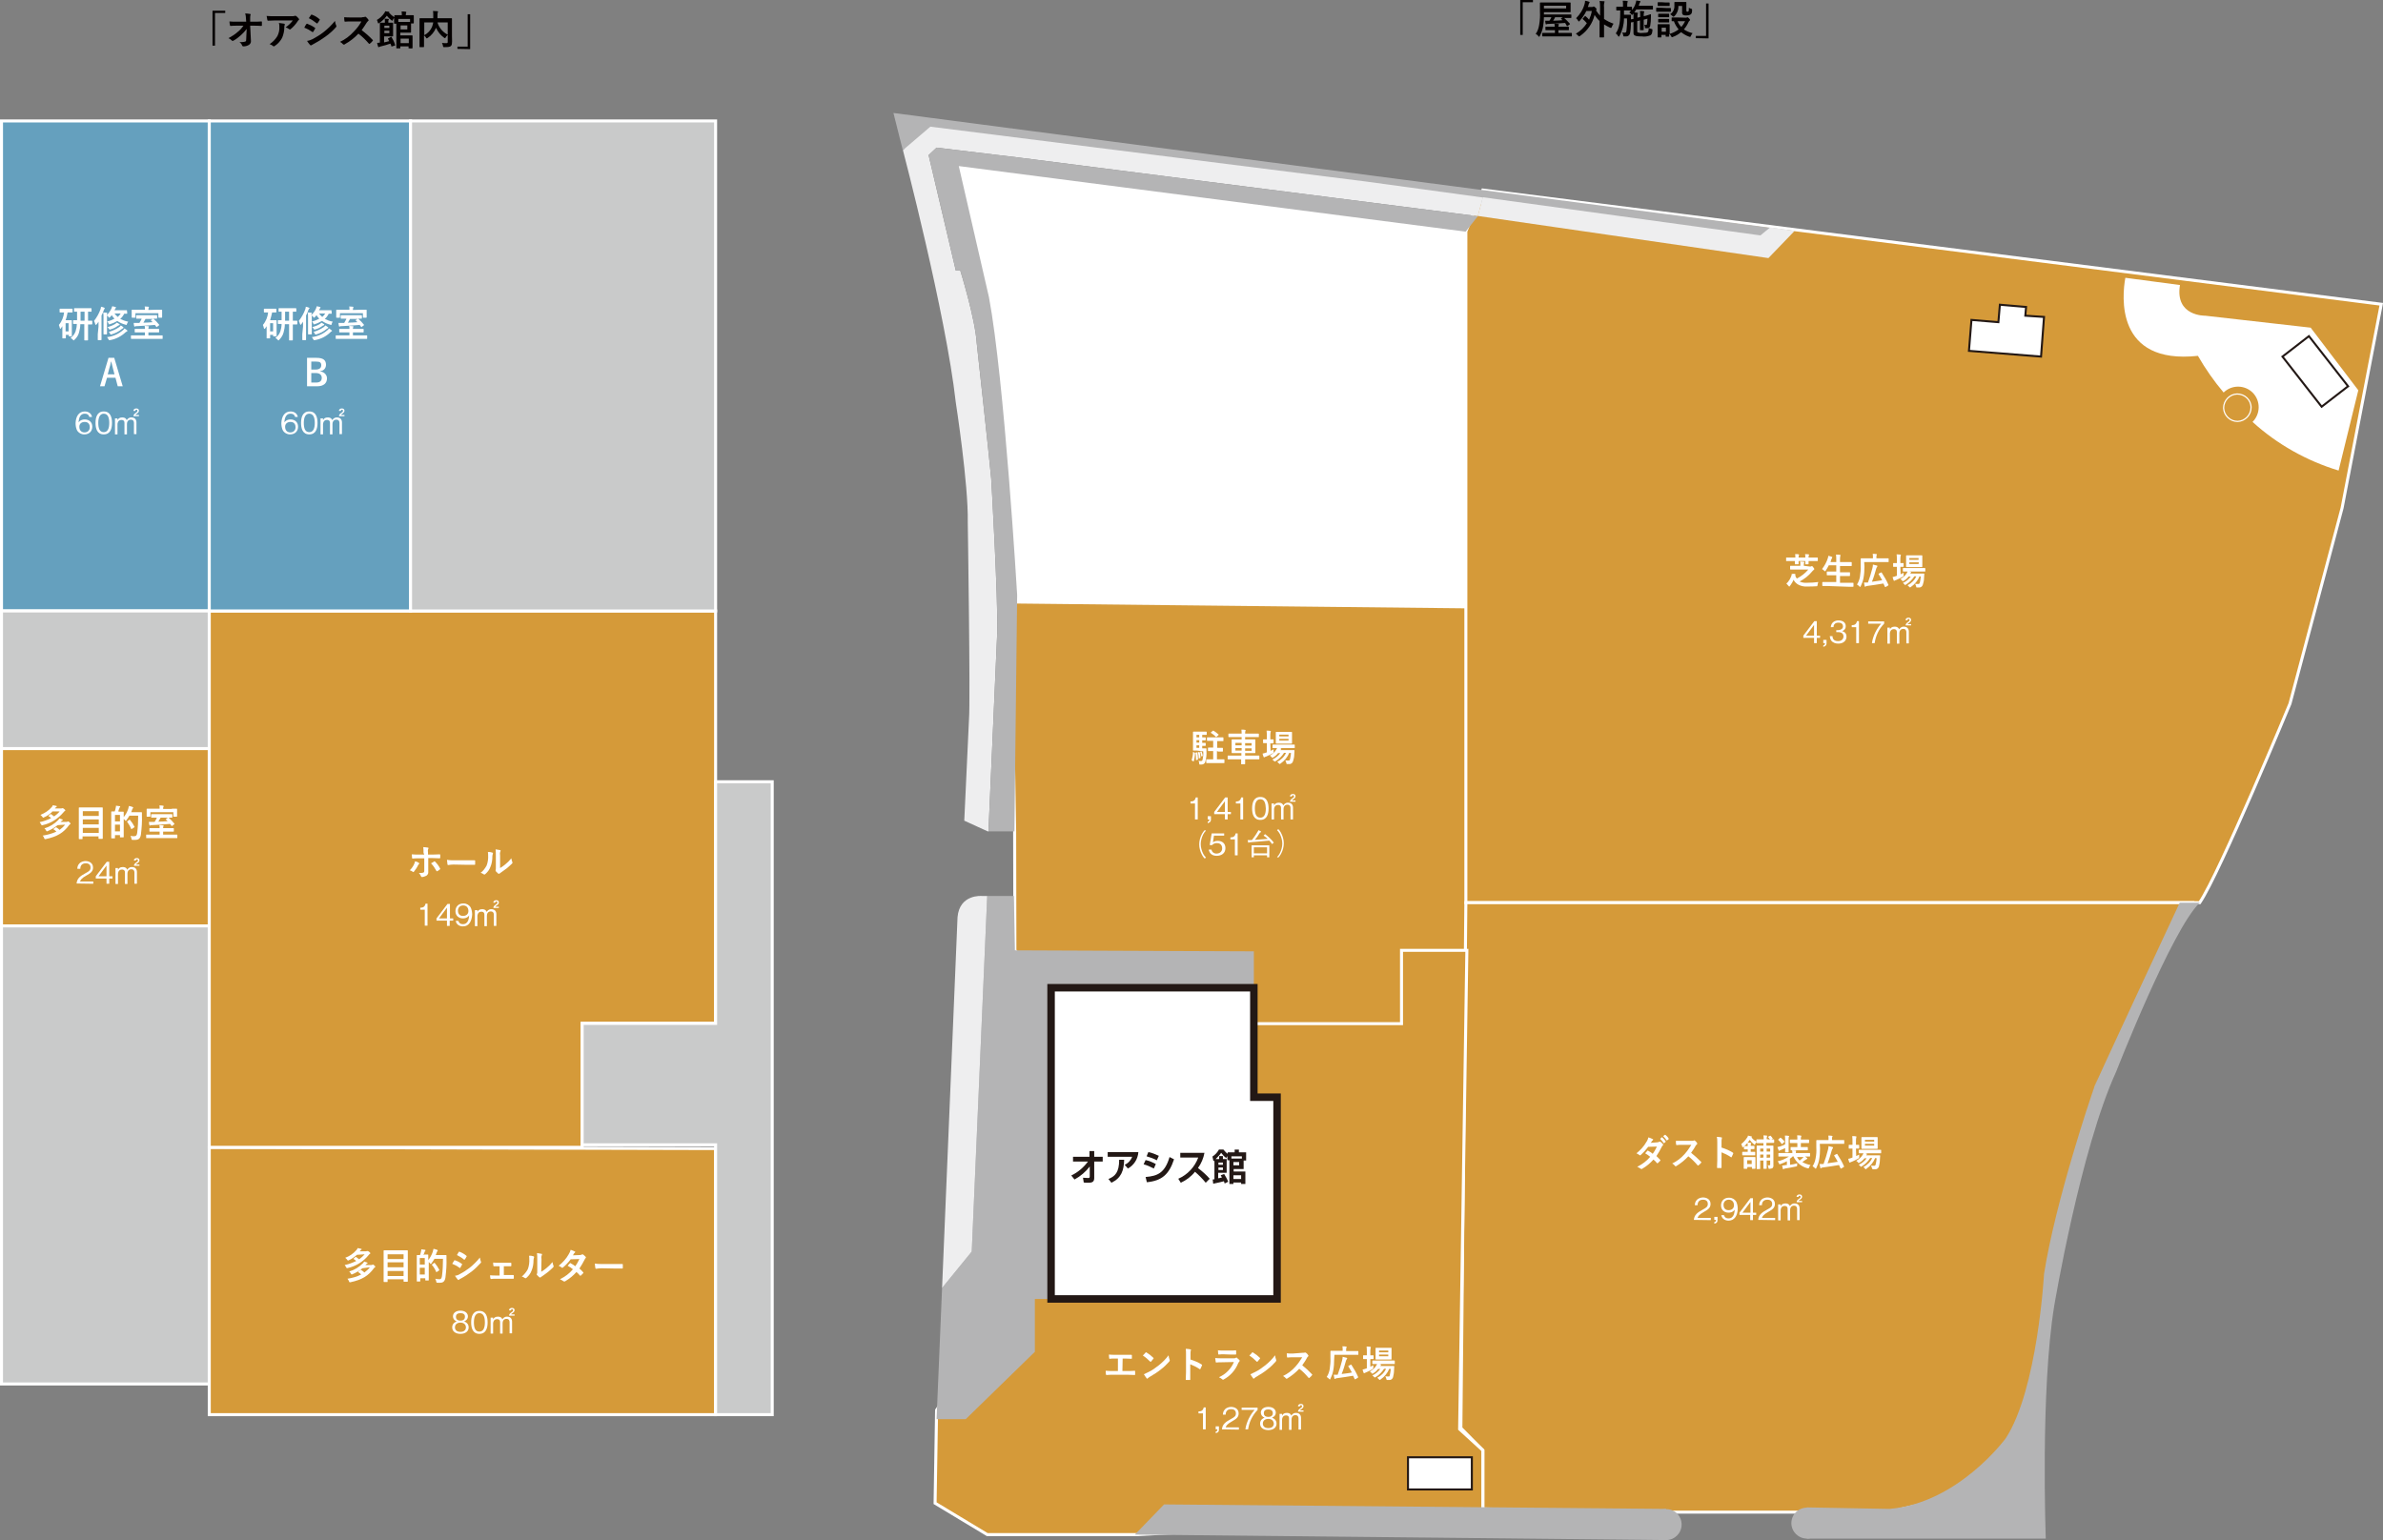 <?xml version="1.0" encoding="utf-8"?>
<!-- Generator: Adobe Illustrator 20.1.0, SVG Export Plug-In . SVG Version: 6.00 Build 0)  -->
<svg version="1.1" id="レイヤー_1" xmlns="http://www.w3.org/2000/svg" xmlns:xlink="http://www.w3.org/1999/xlink" x="0px"
	 y="0px" viewBox="0 0 955.4 617.6" style="enable-background:new 0 0 955.4 617.6;" xml:space="preserve">
<rect x="0" y="0" width="955.4" height="617.6" fill="#808080" stroke="none"/>
<style type="text/css">
	.st0{fill:#65A0BE;stroke:#FFFFFF;stroke-width:1.21;stroke-miterlimit:10;}
	.st1{fill:#C9CACA;stroke:#FFFFFF;stroke-width:1.21;stroke-miterlimit:10;}
	.st2{fill:#D59A39;stroke:#FFFFFF;stroke-width:1.21;stroke-miterlimit:10;}
	.st3{fill:#FFFFFF;}
	.st4{fill:#040000;}
	.st5{fill:#B4B4B5;}
	.st6{fill:#EEEEEF;}
	.st7{fill:#FFFFFF;stroke:#231815;stroke-width:3;stroke-miterlimit:10;}
	.st8{fill:#FFFFFF;stroke:#231815;stroke-width:0.81;stroke-miterlimit:10;}
	.st9{fill:none;stroke:#FFFFFF;stroke-width:0.48;stroke-miterlimit:10;}
	.st10{fill:#231815;}
</style>
<path class="st0" d="M0.6,48.5h83.3V245H0.6L0.6,48.5z"/>
<path class="st1" d="M0.6,245v25.8v29.4h83.3v-29.4V245L0.6,245z"/>
<path class="st1" d="M0.6,371.2h83.3V555H0.6L0.6,371.2z"/>
<path class="st2" d="M0.6,300.2h83.3v71.1H0.6L0.6,300.2z"/>
<path class="st2" d="M83.9,460.1v107.2h203V460.6L83.9,460.1z"/>
<path class="st2" d="M83.9,245v25.8v100.4v88.9h149.5v-49.7h53.5V245L83.9,245z"/>
<path class="st0" d="M83.9,48.5h80.7V245H83.9L83.9,48.5z"/>
<path class="st1" d="M232.2,48.5h-67.6v104V245h122.3v-66.2v-65.1V48.5L232.2,48.5z"/>
<path class="st3" d="M27.1,125.3c-0.2,1-0.4,2.1-0.8,3.1h1.4h1c0,0,0.1,0,0.1,0.2s0,0.6,0,2v1.5v2.6c0,0,0,0.2-0.1,0.2h-1
	c-0.1,0-0.1,0-0.1-0.2v-0.4h-1.2v1.2c0,0.1,0,0.2-0.2,0.2h-1c-0.1,0-0.2,0-0.2-0.2s0-0.6,0-2.7v-2c-0.2,0.3-0.4,0.6-0.6,0.9
	c-0.1,0.1-0.2,0.2-0.2,0.2s-0.1-0.1-0.2-0.3c-0.1-0.4-0.2-0.9-0.4-1.3c1.2-1.4,1.9-3.2,2.1-5h-0.1c-1,0-1.4,0-1.5,0s-0.2,0-0.2-0.2
	V124c0-0.1,0-0.2,0.2-0.2s0.4,0,1.5,0h1.8h1.5c0,0,0.2,0,0.2,0.2v1.1c0,0.1,0,0.2-0.2,0.2s-0.4,0-1.5,0H27.1z M26.3,129.6v3.3h1.2
	v-3.3H26.3z M32.2,130c0,1.1-0.2,2.2-0.5,3.3c-0.3,1.2-1,2.2-1.9,3c-0.1,0.2-0.2,0.2-0.3,0.2s-0.1-0.1-0.3-0.3
	c-0.3-0.3-0.6-0.5-0.9-0.7c0.9-0.6,1.6-1.5,2-2.6c0.3-1,0.5-2,0.5-3c-0.9,0-1.2,0-1.3,0s-0.2,0-0.2-0.2v-1.1c0-0.2,0-0.2,0.2-0.2
	s0.4,0,1.4,0V125h-1.1c-0.1,0-0.1,0-0.1-0.1v-1.1c0-0.1,0-0.2,0.1-0.2s0.5,0,1.8,0h3.1h1.8c0,0,0.2,0,0.2,0.2v1.1
	c0,0.1,0,0.1-0.2,0.1h-1.2v3.6h1.5c0,0,0.2,0,0.2,0.2v1.1c0,0.1,0,0.2-0.2,0.2s-0.5,0-1.5,0v4.2v2c0,0,0,0.2-0.2,0.2H34
	c-0.1,0-0.2,0-0.2-0.2s0-0.5,0-2V130L32.2,130z M33.9,128.6V125h-1.6v3.6H33.9z"/>
<path class="st3" d="M39.5,130.9c0-0.6,0-1.2,0-1.9c-0.2,0.4-0.5,0.7-0.8,1.1c-0.1,0.1-0.2,0.2-0.3,0.2s-0.1-0.1-0.2-0.3
	c-0.1-0.4-0.3-0.9-0.5-1.3c1.1-1.4,2-3,2.6-4.7c0.1-0.3,0.2-0.7,0.2-1c0.5,0.1,0.9,0.2,1.3,0.4c0.2,0.1,0.2,0.1,0.2,0.2
	s-0.1,0.2-0.1,0.2c-0.1,0.2-0.2,0.4-0.3,0.6c-0.2,0.7-0.5,1.4-0.9,2.1v7.5v2.2c0,0,0,0.2-0.2,0.2h-1.1c-0.2,0-0.2,0-0.2-0.2
	s0-0.8,0-2.2L39.5,130.9z M51,125.6c0,0.2,0,0.2-0.1,0.2s-0.3,0-1.1,0c-0.4,0.8-0.9,1.5-1.6,2.1c1,0.5,2.1,0.9,3.2,1.1
	c-0.2,0.3-0.4,0.6-0.5,0.9s-0.1,0.4-0.3,0.4c-0.1,0-0.2,0-0.3-0.1c-1.2-0.3-2.3-0.8-3.3-1.5c-0.9,0.6-1.9,1-2.9,1.3
	c-0.1,0-0.2,0.1-0.3,0.1s-0.2-0.1-0.3-0.4s-0.3-0.6-0.5-0.8c1-0.2,2-0.6,2.9-1.1c-0.4-0.4-0.8-0.9-1.1-1.4c-0.2,0.2-0.4,0.5-0.7,0.8
	s-0.2,0.2-0.3,0.2s-0.2-0.1-0.3-0.3c-0.2-0.2-0.4-0.4-0.6-0.6v5.4v2c0,0,0,0.2-0.2,0.2h-1c-0.1,0-0.2,0-0.2-0.2s0-0.7,0-2v-4.7
	c0-0.6,0-1.3-0.1-1.9c0.5,0,0.9,0.1,1.4,0.1c0.1,0,0.2,0.1,0.2,0.2s-0.1,0.2-0.1,0.3c0,0.2-0.1,0.3-0.1,0.5c0.8-0.8,1.4-1.7,1.9-2.7
	c0.1-0.3,0.2-0.6,0.3-0.9c0.4,0.1,0.8,0.2,1.3,0.3c0.1,0,0.2,0.1,0.2,0.2s-0.1,0.2-0.1,0.2c-0.1,0.2-0.2,0.3-0.3,0.5l-0.2,0.4h3.2
	h1.7c0,0,0.1,0,0.1,0.1L51,125.6L51,125.6z M49.4,132.3c0.2-0.2,0.4-0.4,0.5-0.6c0.4,0.2,0.7,0.5,1.1,0.8c0.1,0,0.1,0.1,0.1,0.2
	s-0.1,0.1-0.2,0.2c-0.2,0.1-0.3,0.2-0.5,0.3c-1.8,1.7-4,2.8-6.3,3.2c-0.1,0-0.2,0-0.3,0s-0.2-0.1-0.3-0.3c-0.1-0.3-0.4-0.7-0.6-0.9
	C45.4,134.9,47.6,133.9,49.4,132.3z M47.9,130c0.1,0.1,0.1,0.1,0.1,0.2s-0.1,0.1-0.2,0.2c-0.2,0.1-0.3,0.1-0.5,0.2
	c-0.9,0.7-1.9,1.2-3,1.5c-0.1,0-0.2,0.1-0.3,0.1s-0.2-0.1-0.3-0.3c-0.2-0.3-0.4-0.5-0.6-0.7c1.1-0.3,2.1-0.7,3.1-1.3
	c0.2-0.1,0.4-0.3,0.5-0.5C47.2,129.5,47.6,129.8,47.9,130z M47.9,131.1c0.2-0.2,0.4-0.4,0.5-0.6c0.4,0.2,0.7,0.4,1,0.7
	c0.1,0,0.1,0.1,0.1,0.2s0,0.2-0.1,0.2c-0.2,0.1-0.4,0.2-0.5,0.3c-1.2,1-2.7,1.8-4.2,2.2c-0.1,0-0.2,0.1-0.3,0.1s-0.2-0.1-0.2-0.3
	c-0.2-0.3-0.4-0.6-0.6-0.8C45.1,132.7,46.6,132,47.9,131.1L47.9,131.1z M45.9,125.7c0.4,0.5,0.8,1,1.3,1.4c0.5-0.4,0.9-0.9,1.2-1.4
	H45.9z"/>
<path class="st3" d="M54.5,135.9c-1.3,0-1.7,0-1.8,0s-0.2,0-0.2-0.2v-1.1c0-0.1,0-0.1,0.2-0.1s0.5,0,1.8,0h3.6v-1.2h-1.9
	c-1.4,0-1.9,0-2,0s-0.2,0-0.2-0.2v-1c0-0.2,0-0.2,0.2-0.2s0.6,0,2,0h1.9c0-0.4,0-0.8-0.1-1.2c0.5,0,1,0.1,1.5,0.1
	c0.1,0,0.2,0.1,0.2,0.1c0,0.1,0,0.2-0.1,0.3c-0.1,0.2-0.1,0.5-0.1,0.7h2.1h2c0,0,0.2,0,0.2,0.2v1c0,0.1,0,0.2-0.2,0.2s-0.6,0-2,0
	h-2.1v1.2h3.8h1.8c0,0,0.1,0,0.1,0.1v1.1c0,0.1,0,0.2-0.1,0.2s-0.5,0-1.8,0L54.5,135.9z M62.9,124.2h1.9c0,0,0.2,0,0.2,0.2
	s0,0.3,0,0.7v0.6v1.5c0,0,0,0.2-0.2,0.2h-1.1c-0.2,0-0.2,0-0.2-0.2v-1.6h-9.2v1.6c0,0.1,0,0.2-0.2,0.2H53c-0.2,0-0.2,0-0.2-0.2
	s0-0.3,0-1.5v-0.5c0-0.5,0-0.7,0-0.8s0-0.2,0.2-0.2s0.5,0,1.9,0h3.2V124c0-0.4,0-0.7-0.1-1.1c0.5,0,1,0.1,1.5,0.1
	c0.1,0,0.2,0.1,0.2,0.2s0,0.2-0.1,0.3c-0.1,0.2-0.1,0.4-0.1,0.6v0.2L62.9,124.2z M56.6,127.8c-1.2,0-1.7,0-1.8,0s-0.2,0-0.2-0.2v-1
	c0-0.1,0-0.2,0.2-0.2s0.6,0,1.8,0h4.5h1.7c0,0,0.2,0,0.2,0.2v1c0,0.1,0,0.2-0.2,0.2h-1.4h0.1c0.8,0.7,1.6,1.5,2.3,2.4
	c0.1,0.1,0.1,0.2-0.1,0.3l-0.8,0.6l-0.1,0.1c0,0-0.1,0-0.1-0.1l-0.6-0.8c-2.4,0.2-5,0.4-7.4,0.5c-0.2,0-0.4,0-0.5,0.1
	c-0.1,0-0.1,0.1-0.2,0.1s-0.1-0.1-0.2-0.2c-0.1-0.4-0.2-0.9-0.2-1.3h1.5h0.8c0.3-0.5,0.6-1.1,0.9-1.6L56.6,127.8z M58.4,127.8
	c-0.3,0.6-0.6,1.1-0.9,1.6c1.2,0,2.5-0.1,3.7-0.2l-0.7-0.7c-0.1-0.1-0.1-0.1,0.1-0.2l0.7-0.4h-2.9L58.4,127.8z"/>
<path class="st3" d="M49.2,154.9h-2l-0.9-3.4h-3.4l-1,3.4h-1.8l3.4-11.4h2.3L49.2,154.9z M45.3,147.8c-0.2-0.9-0.4-1.7-0.7-2.8h-0.1
	c-0.2,1.1-0.4,1.9-0.7,2.8l-0.6,2.3h2.7L45.3,147.8z"/>
<path class="st3" d="M109.1,125.3c-0.2,1-0.5,2.1-0.8,3.1h1.4h1c0,0,0.2,0,0.2,0.2s0,0.6,0,2v1.5v2.6c0,0,0,0.2-0.2,0.2h-1
	c-0.1,0-0.2,0-0.2-0.2v-0.4h-1.2v1.2c0,0.1,0,0.2-0.2,0.2h-1c-0.2,0-0.2,0-0.2-0.2s0-0.6,0-2.7v-2c-0.2,0.3-0.4,0.6-0.6,0.9
	c-0.1,0.1-0.2,0.2-0.3,0.2s-0.1-0.1-0.2-0.3c-0.1-0.4-0.2-0.9-0.4-1.3c1.2-1.4,1.9-3.2,2.1-5h-0.1c-1,0-1.3,0-1.4,0s-0.2,0-0.2-0.2
	V124c0-0.1,0-0.2,0.2-0.2s0.4,0,1.4,0h1.8h1.4c0,0,0.2,0,0.2,0.2v1.1c0,0.1,0,0.2-0.2,0.2s-0.4,0-1.4,0H109.1z M108.3,129.6v3.3h1.2
	v-3.3H108.3z M114.2,130c0,1.1-0.2,2.2-0.5,3.3c-0.3,1.2-1,2.2-1.8,3c-0.1,0.2-0.2,0.2-0.3,0.2s-0.2-0.1-0.3-0.3
	c-0.3-0.3-0.6-0.5-0.9-0.7c0.9-0.6,1.6-1.5,2-2.6c0.3-1,0.5-2,0.5-3c-0.9,0-1.2,0-1.3,0s-0.2,0-0.2-0.2v-1.1c0-0.2,0-0.2,0.2-0.2
	s0.4,0,1.3,0V125h-1.1c-0.1,0-0.1,0-0.1-0.1v-1.1c0-0.1,0-0.2,0.1-0.2s0.5,0,1.8,0h3.2h1.8c0,0,0.2,0,0.2,0.2v1.1
	c0,0.1,0,0.1-0.2,0.1h-1.2v3.6h1.6c0,0,0.2,0,0.2,0.2v1.1c0,0.1,0,0.2-0.2,0.2s-0.5,0-1.6,0v4.2v2c0,0,0,0.2-0.2,0.2H116
	c-0.1,0-0.1,0-0.1-0.2s0-0.5,0-2V130L114.2,130z M115.9,128.6V125h-1.6v3.6H115.9z"/>
<path class="st3" d="M121.5,130.9c0-0.6,0-1.2,0-1.9c-0.2,0.4-0.5,0.7-0.8,1.1c-0.1,0.1-0.2,0.2-0.2,0.2s-0.1-0.1-0.2-0.3
	c-0.1-0.4-0.3-0.9-0.5-1.3c1.1-1.4,2-3,2.6-4.7c0.1-0.3,0.2-0.7,0.2-1c0.5,0.1,0.9,0.2,1.3,0.4c0.2,0.1,0.2,0.1,0.2,0.2
	s0,0.2-0.2,0.2c-0.1,0.2-0.2,0.4-0.3,0.6c-0.2,0.7-0.5,1.4-0.9,2.1v7.5v2.2c0,0,0,0.2-0.2,0.2h-1.1c-0.1,0-0.2,0-0.2-0.2
	s0-0.8,0-2.2L121.5,130.9z M133,125.6c0,0.2,0,0.2-0.1,0.2s-0.3,0-1.1,0c-0.4,0.8-0.9,1.5-1.6,2.1c1,0.5,2.1,0.9,3.2,1.1
	c-0.2,0.3-0.4,0.6-0.4,0.9c-0.1,0.3-0.1,0.4-0.3,0.4c-0.1,0-0.2,0-0.3-0.1c-1.2-0.3-2.3-0.8-3.3-1.5c-0.9,0.5-1.9,1-2.9,1.3
	c-0.1,0-0.2,0.1-0.3,0.1s-0.2-0.1-0.3-0.4s-0.3-0.6-0.5-0.8c1-0.2,2-0.6,2.9-1.1c-0.4-0.4-0.8-0.9-1.1-1.4c-0.2,0.2-0.4,0.5-0.7,0.8
	s-0.2,0.2-0.3,0.2s-0.2-0.1-0.3-0.3c-0.2-0.2-0.4-0.4-0.6-0.6v5.4v2c0,0,0,0.2-0.2,0.2h-1.1c-0.2,0-0.2,0-0.2-0.2s0-0.7,0-2v-4.7
	c0-0.6,0-1.3-0.1-1.9c0.6,0,0.9,0.1,1.4,0.1c0.1,0,0.2,0.1,0.2,0.2s-0.1,0.2-0.1,0.3c-0.1,0.2-0.1,0.3-0.1,0.5
	c0.8-0.8,1.5-1.7,1.9-2.7c0.1-0.3,0.2-0.6,0.3-0.9c0.4,0.1,0.8,0.2,1.3,0.3c0.1,0,0.2,0.1,0.2,0.2s-0.1,0.2-0.1,0.2
	c-0.1,0.2-0.2,0.3-0.3,0.5l-0.2,0.4h3.2h1.7c0,0,0.1,0,0.1,0.1L133,125.6z M131.4,132.3c0.2-0.2,0.4-0.4,0.5-0.6
	c0.4,0.2,0.7,0.5,1.1,0.8c0.1,0,0.1,0.1,0.1,0.2s-0.1,0.1-0.2,0.2c-0.2,0.1-0.3,0.2-0.4,0.3c-1.7,1.7-3.9,2.8-6.3,3.2
	c-0.1,0-0.2,0-0.3,0s-0.2-0.1-0.3-0.3c-0.1-0.3-0.4-0.7-0.6-0.9C127.4,134.9,129.6,133.9,131.4,132.3L131.4,132.3z M129.9,130
	c0.1,0.1,0.1,0.1,0.1,0.2s-0.1,0.2-0.1,0.2c-0.2,0.1-0.3,0.1-0.5,0.2c-0.9,0.7-1.9,1.2-3,1.5c-0.1,0-0.2,0.1-0.3,0.1
	s-0.2-0.1-0.3-0.3c-0.2-0.3-0.4-0.5-0.6-0.7c1.1-0.3,2.1-0.7,3.1-1.3c0.2-0.1,0.4-0.3,0.5-0.5C129.2,129.5,129.5,129.8,129.9,130z
	 M129.9,131.1c0.2-0.2,0.4-0.4,0.5-0.6c0.4,0.2,0.7,0.4,1.1,0.7c0.1,0,0.1,0.1,0.1,0.2s0,0.2-0.1,0.2c-0.2,0.1-0.4,0.2-0.5,0.3
	c-1.2,1-2.7,1.8-4.2,2.2c-0.1,0-0.2,0.1-0.3,0.1s-0.2-0.1-0.2-0.3c-0.2-0.3-0.4-0.6-0.6-0.8C127.1,132.7,128.6,132,129.9,131.1
	L129.9,131.1z M127.9,125.7c0.4,0.5,0.8,1,1.3,1.4c0.5-0.4,0.9-0.9,1.2-1.4H127.9z"/>
<path class="st3" d="M136.5,135.9c-1.3,0-1.7,0-1.8,0s-0.1,0-0.1-0.2v-1.1c0-0.1,0-0.1,0.1-0.1s0.5,0,1.8,0h3.6v-1.2h-1.9
	c-1.4,0-1.9,0-2,0s-0.2,0-0.2-0.2v-1c0-0.2,0-0.2,0.2-0.2s0.6,0,2,0h1.9c0-0.4,0-0.8-0.1-1.2c0.5,0,1,0.1,1.5,0.1
	c0.1,0,0.2,0.1,0.2,0.1c0,0.1,0,0.2-0.1,0.3c-0.1,0.2-0.1,0.5-0.1,0.7h2.1h2c0,0,0.2,0,0.2,0.2v1c0,0.1,0,0.2-0.2,0.2s-0.6,0-2,0
	h-2.1v1.2h3.8h1.8c0,0,0.1,0,0.1,0.1v1.1c0,0.1,0,0.2-0.1,0.2s-0.5,0-1.8,0L136.5,135.9z M144.9,124.2h1.9c0,0,0.2,0,0.2,0.2
	s0,0.3,0,0.7v0.6v1.5c0,0,0,0.2-0.2,0.2h-1.1c-0.2,0-0.2,0-0.2-0.2v-1.6h-9.2v1.6c0,0.1,0,0.2-0.1,0.2H135c-0.2,0-0.2,0-0.2-0.2
	s0-0.3,0-1.5v-0.5c0-0.5,0-0.7,0-0.8s0-0.2,0.2-0.2s0.6,0,1.9,0h3.2V124c0-0.4,0-0.7-0.1-1.1c0.5,0,1,0.1,1.5,0.1
	c0.1,0,0.2,0.1,0.2,0.2s0,0.2-0.1,0.3c-0.1,0.2-0.1,0.4-0.1,0.6v0.2L144.9,124.2z M138.6,127.8c-1.2,0-1.6,0-1.8,0s-0.2,0-0.2-0.2
	v-1c0-0.1,0-0.2,0.2-0.2s0.6,0,1.8,0h4.6h1.7c0,0,0.2,0,0.2,0.2v1c0,0.1,0,0.2-0.2,0.2h-1.4h0.1c0.8,0.7,1.6,1.5,2.3,2.4
	c0.1,0.1,0.1,0.2-0.1,0.3l-0.8,0.6l-0.1,0.1c0,0-0.1,0-0.1-0.1l-0.6-0.8c-2.4,0.2-5,0.4-7.4,0.5c-0.2,0-0.4,0-0.5,0.1
	c-0.1,0-0.1,0.1-0.2,0.1s-0.1-0.1-0.2-0.2c-0.1-0.4-0.2-0.9-0.2-1.3h1.5h0.8c0.3-0.5,0.6-1.1,0.9-1.6L138.6,127.8z M140.4,127.8
	c-0.3,0.6-0.6,1.1-0.9,1.6c1.2,0,2.5-0.1,3.8-0.2l-0.7-0.7c-0.1-0.1-0.1-0.1,0.1-0.2l0.7-0.4h-3L140.4,127.8z"/>
<path class="st3" d="M126.9,143.5c2.8,0,3.8,1,3.8,2.8c0,1.3-0.9,2.4-2.2,2.5v0.2c1.4,0.1,2.6,1.3,2.6,2.7c0,2-1.4,3.2-3.9,3.2h-4.1
	v-11.4H126.9z M124.8,148.2h1.7c1.5,0,2.3-0.6,2.3-1.7s-0.5-1.5-2.1-1.5h-1.9V148.2z M124.8,153.4h2c1.5,0,2.2-0.7,2.2-1.9
	s-0.9-1.9-2.4-1.9h-1.8L124.8,153.4z"/>
<path class="st3" d="M20.9,325.6c-1,0.9-2.1,1.7-3.3,2.2c-0.1,0.1-0.2,0.1-0.3,0.1s-0.1-0.1-0.3-0.3c-0.2-0.3-0.5-0.6-0.8-0.8
	c1.7-0.7,3.3-1.7,4.5-3.1c0.2-0.2,0.4-0.5,0.5-0.8c0.5,0.1,0.9,0.2,1.4,0.3c0.1,0,0.2,0.1,0.2,0.2s0,0.1-0.2,0.2s-0.3,0.2-0.4,0.4
	l-0.2,0.2h2.4c0.2,0,0.3,0,0.5-0.1h0.2c0.1,0,0.2,0,0.6,0.3s0.5,0.5,0.5,0.6s-0.1,0.2-0.2,0.2c-0.2,0.1-0.3,0.3-0.5,0.5
	c-2.2,2.6-5.1,4.5-8.4,5.2c-0.4,0.1-0.4,0.1-0.6-0.3c-0.2-0.3-0.4-0.6-0.6-0.9c1.6-0.3,3.1-0.9,4.6-1.6c-0.3-0.3-0.6-0.6-1-0.8
	c-0.1-0.1-0.1-0.1-0.1-0.1s0-0.1,0.1-0.1l0.7-0.6c0.1-0.1,0.2-0.1,0.3,0l1.2,0.9c0.8-0.6,1.6-1.2,2.2-2h-3L20.9,325.6z M23.1,330.9
	c-1.2,1-2.6,1.8-4,2.4c-0.1,0-0.2,0.1-0.3,0.1s-0.1-0.1-0.3-0.3c-0.2-0.4-0.4-0.7-0.7-0.9c2.1-0.6,4-1.8,5.5-3.3
	c0.2-0.2,0.4-0.5,0.5-0.7c0.4,0.1,0.8,0.3,1.2,0.4c0.1,0.1,0.2,0.1,0.2,0.2s0,0.1-0.2,0.2s-0.3,0.2-0.4,0.3l-0.3,0.3h2.3
	c0.2,0,0.3,0,0.5-0.1c0.1,0,0.2-0.1,0.2-0.1c0.1,0,0.2,0,0.6,0.4s0.4,0.4,0.4,0.5s-0.1,0.2-0.2,0.2c-0.2,0.1-0.3,0.3-0.4,0.4
	c-2.2,3-4.7,4.6-9.4,5.6H18c-0.1,0-0.2-0.1-0.3-0.4c-0.1-0.4-0.3-0.7-0.6-1c1.9-0.3,3.8-0.8,5.5-1.6c-0.3-0.3-0.7-0.7-1.1-0.9
	c-0.1-0.1-0.1-0.1-0.1-0.1c0-0.1,0-0.1,0.1-0.1l0.8-0.6c0.1-0.1,0.2-0.1,0.3,0c0.5,0.3,0.9,0.6,1.3,1c0.8-0.6,1.6-1.3,2.2-2.1
	L23.1,330.9z"/>
<path class="st3" d="M31.8,336.5c-0.1,0-0.2,0-0.2-0.2s0-1,0-5.4V328c0-2.9,0-3.9,0-4s0-0.2,0.2-0.2s0.6,0,2,0H39h2
	c0,0,0.2,0,0.2,0.2s0,1,0,3.5v3.3v5.4c0,0,0,0.2-0.2,0.2h-1.3c-0.1,0-0.2,0-0.2-0.2v-0.8h-6.4v0.9c0,0.1,0,0.2-0.2,0.2H31.8z
	 M33.2,327.2h6.4v-1.9h-6.4V327.2z M39.6,330.6v-2h-6.4v2H39.6z M39.6,334v-2h-6.4v2H39.6z"/>
<path class="st3" d="M48,325.5h1.4c0,0,0.2,0,0.2,0.2s0,0.6,0,2c0.8-1,1.4-2.1,1.8-3.3c0.1-0.4,0.2-0.8,0.3-1.2
	c0.5,0.1,0.9,0.2,1.4,0.4c0.2,0.1,0.3,0.1,0.3,0.2s0,0.2-0.1,0.3c-0.2,0.2-0.3,0.5-0.4,0.8s-0.2,0.5-0.3,0.8h2.7h1.4
	c0,0,0.2,0,0.2,0.2v1.2c0.1,2.5-0.1,5-0.4,7.5c-0.2,1.5-0.8,2.2-2.2,2.2c-0.3,0-0.7,0-1.1,0s-0.4,0-0.5-0.5
	c-0.1-0.4-0.2-0.8-0.4-1.1c0.6,0.1,1.2,0.2,1.8,0.1c0.5,0,0.8-0.5,0.9-1.3c0.3-2.3,0.4-4.6,0.4-6.9h-3.5c-0.4,0.6-0.8,1.3-1.2,1.8
	c-0.1,0.2-0.2,0.3-0.3,0.3s-0.1-0.1-0.3-0.3s-0.3-0.3-0.5-0.5v3v4.2c0,0,0,0.2-0.2,0.2h-1.1c-0.2,0-0.2,0-0.2-0.2v-0.7h-2v1.1
	c0,0.2,0,0.2-0.2,0.2h-1.1c-0.1,0-0.2,0-0.2-0.2s0-0.8,0-4.4V329c0-2.6,0-3.3,0-3.4s0-0.2,0.2-0.2s0.4,0,1.2,0
	c0.2-0.5,0.3-1,0.4-1.5c0.1-0.3,0.1-0.6,0.1-0.8c0.5,0.1,1,0.1,1.5,0.2c0.1,0,0.2,0.1,0.2,0.2s0,0.1-0.1,0.2s-0.2,0.2-0.2,0.3
	c-0.2,0.4-0.3,0.9-0.5,1.4L48,325.5z M46.1,326.8v2.6h2v-2.6H46.1z M48.1,333.4v-2.7h-2v2.7H48.1z M51.8,328.8c0,0,0.1-0.1,0.2-0.1
	c0,0,0.1,0,0.1,0.1c0.7,0.8,1.3,1.7,1.8,2.7c0.1,0.1,0.1,0.2-0.1,0.3l-0.9,0.6c0,0-0.1,0.1-0.2,0.1c0,0-0.1,0-0.1-0.1
	c-0.4-1-1-2-1.6-2.8c-0.1-0.1-0.1-0.1,0.1-0.3L51.8,328.8z"/>
<path class="st3" d="M60.5,336.1c-1.2,0-1.7,0-1.8,0s-0.1,0-0.1-0.2v-1.1c0-0.1,0-0.1,0.1-0.1s0.5,0,1.8,0H64v-1.2h-1.9
	c-1.4,0-1.9,0-2,0s-0.2,0-0.2-0.2v-1c0-0.2,0-0.2,0.2-0.2s0.6,0,2,0H64c0-0.4,0-0.8-0.1-1.2c0.5,0,1,0,1.5,0.1
	c0.2,0,0.2,0.1,0.2,0.1c0,0.1,0,0.2-0.1,0.3c-0.1,0.2-0.1,0.5-0.1,0.7h2.1h2c0,0,0.2,0,0.2,0.2v1c0,0.1,0,0.2-0.2,0.2s-0.6,0-2,0
	h-2.1v1.2h3.8H71c0,0,0.1,0,0.1,0.1v1.1c0,0.1,0,0.2-0.1,0.2s-0.5,0-1.8,0H60.5z M68.9,324.3h1.9c0,0,0.2,0,0.2,0.2s0,0.3,0,0.7v0.6
	v1.5c0,0,0,0.2-0.2,0.2h-1.1c-0.2,0-0.2,0-0.2-0.2v-1.6h-9.2v1.6c0,0.1,0,0.2-0.2,0.2H59c-0.2,0-0.2,0-0.2-0.2s0-0.3,0-1.5v-0.5
	c0-0.5,0-0.7,0-0.8s0-0.2,0.2-0.2s0.6,0,1.9,0H64v-0.2c0-0.4,0-0.7-0.1-1.1c0.5,0,1,0,1.5,0.1c0.2,0,0.2,0.1,0.2,0.2s0,0.2-0.1,0.3
	c-0.1,0.2-0.1,0.4-0.1,0.6v0.2h3.5L68.9,324.3z M62.6,327.9c-1.2,0-1.7,0-1.8,0s-0.2,0-0.2-0.2v-1c0-0.1,0-0.2,0.2-0.2s0.6,0,1.8,0
	h4.6h1.7c0,0,0.2,0,0.2,0.2v1c0,0.1,0,0.2-0.2,0.2h-1.4h0.1c0.8,0.7,1.6,1.5,2.3,2.4c0.1,0.1,0.1,0.2-0.1,0.3l-0.8,0.6l-0.1,0.1
	c0,0-0.1,0-0.1-0.1l-0.6-0.8c-2.4,0.2-5,0.4-7.4,0.5c-0.2,0-0.4,0-0.5,0.1c-0.1,0-0.1,0.1-0.2,0.1s-0.1-0.1-0.2-0.2
	c-0.1-0.4-0.2-0.9-0.2-1.3h1.5H62c0.3-0.5,0.6-1.1,0.9-1.6L62.6,327.9z M64.4,327.9c-0.3,0.6-0.6,1.1-0.9,1.6c1.2,0,2.5-0.1,3.7-0.2
	l-0.7-0.7c-0.1-0.1-0.1-0.1,0.1-0.2l0.7-0.5L64.4,327.9z"/>
<path class="st3" d="M167.9,346c0.1,0.1,0.2,0.2,0.2,0.3s0,0.1-0.1,0.2c-0.2,0.1-0.3,0.3-0.4,0.5c-0.4,0.9-1,1.7-1.6,2.5
	c-0.1,0.1-0.2,0.2-0.3,0.2s-0.1,0-0.2-0.1c-0.4-0.3-0.8-0.5-1.2-0.6c0.7-0.7,1.3-1.5,1.7-2.4c0.2-0.4,0.3-0.8,0.4-1.2
	C167,345.5,167.5,345.7,167.9,346L167.9,346z M169.8,342c0-0.8,0-1.5-0.1-2.3c0.7,0.1,1.4,0.1,1.8,0.2c0.2,0,0.3,0.1,0.3,0.2
	s0,0.2-0.1,0.3c-0.2,0.5-0.2,1-0.1,1.5v0.8h1.8c1.2,0,2.2-0.1,2.9-0.1c0.1,0,0.2,0.1,0.2,0.2v1.1c0,0.2-0.1,0.3-0.2,0.3
	c-0.9,0-2-0.1-2.9-0.1h-1.7v3v2.6c0.1,0.6-0.3,1.2-0.8,1.5c-0.6,0.3-1.2,0.5-1.8,0.5c-0.2,0-0.2-0.1-0.3-0.3c-0.2-0.5-0.5-1-0.9-1.3
	c0.6,0,1.3,0,1.9-0.2c0.2-0.1,0.3-0.3,0.3-0.6v-5.1h-2.2c-0.8,0-1.8,0-2.5,0.1c-0.1,0-0.2-0.1-0.2-0.3s-0.1-0.9-0.1-1.4
	c1.1,0.1,2,0.1,2.7,0.1h2.3L169.8,342z M174,345.5c0.1,0,0.1-0.1,0.2-0.1s0.1,0,0.2,0.1c0.8,0.8,1.5,1.7,2,2.7
	c0,0.1,0.1,0.1,0.1,0.2s-0.1,0.2-0.1,0.2c-0.3,0.3-0.6,0.5-1,0.7c-0.1,0-0.1,0.1-0.2,0.1s-0.1,0-0.2-0.1c-0.6-1.1-1.3-2.2-2.2-3.1
	C173.3,346,173.7,345.7,174,345.5L174,345.5z"/>
<path class="st3" d="M181.8,346.7c-0.7,0-1.4,0.1-2.1,0.2c-0.2,0-0.3-0.1-0.3-0.3s-0.1-1-0.2-1.8c1,0.2,2.1,0.2,3.1,0.2h4.6h3.3
	c0.2,0,0.3,0,0.3,0.2v1.4c0,0.2-0.1,0.2-0.3,0.2H187L181.8,346.7z"/>
<path class="st3" d="M197.4,341.9c0.2,0.1,0.3,0.2,0.2,0.5s-0.2,0.7-0.2,1c0,1.5-0.2,2.9-0.8,4.3c-0.4,1.1-1.1,2-2,2.8
	c-0.1,0.1-0.2,0.2-0.4,0.2c-0.1,0-0.2-0.1-0.3-0.1c-0.4-0.3-0.8-0.5-1.2-0.6c1-0.7,1.8-1.8,2.4-2.9c0.5-1.3,0.7-2.8,0.6-4.2
	c0-0.4,0-0.8-0.1-1.2C196.2,341.6,196.8,341.7,197.4,341.9L197.4,341.9z M200.5,348.1c0.7-0.4,1.4-0.9,2-1.4
	c0.9-0.7,1.8-1.6,2.5-2.5c0.1,0.5,0.2,1,0.4,1.5c0,0.1,0.1,0.2,0.1,0.2c0,0.1-0.1,0.2-0.2,0.4c-0.7,0.7-1.4,1.3-2.1,1.9
	c-0.8,0.6-1.7,1.2-2.5,1.8l-0.4,0.3c-0.1,0.1-0.2,0.1-0.3,0.1s-0.2-0.1-0.3-0.1c-0.3-0.3-0.6-0.6-0.9-0.9c-0.1-0.1-0.1-0.2-0.1-0.3
	s0-0.1,0-0.2c0.1-0.2,0.1-0.4,0.1-1.1v-4.6c0-0.9,0-1.7-0.1-2.6l1.8,0.3c0.2,0,0.2,0.1,0.2,0.2s0,0.3-0.1,0.4
	c-0.2,0.5-0.2,1.1-0.1,1.6L200.5,348.1z"/>
<path class="st3" d="M143.1,503.2c-1,0.9-2.1,1.7-3.3,2.2c-0.1,0.1-0.2,0.1-0.3,0.1s-0.1-0.1-0.3-0.3c-0.2-0.3-0.5-0.6-0.8-0.8
	c1.7-0.6,3.3-1.7,4.5-3.1c0.2-0.2,0.4-0.5,0.5-0.8c0.5,0.1,0.9,0.2,1.4,0.3c0.1,0,0.2,0.1,0.2,0.2s0,0.1-0.2,0.2s-0.3,0.2-0.4,0.4
	l-0.2,0.2h2.4c0.2,0,0.3,0,0.5-0.1h0.3c0.1,0,0.2,0,0.6,0.3s0.5,0.5,0.5,0.6s-0.1,0.2-0.2,0.2c-0.2,0.1-0.3,0.3-0.5,0.5
	c-2.1,2.6-5.1,4.5-8.4,5.2c-0.4,0.1-0.4,0.1-0.6-0.3c-0.2-0.3-0.4-0.6-0.6-0.9c1.6-0.3,3.1-0.9,4.6-1.6c-0.3-0.3-0.6-0.6-1-0.8
	c-0.1-0.1-0.1-0.1-0.1-0.1l0.1-0.1l0.7-0.6c0.1-0.1,0.2-0.1,0.3,0c0.4,0.3,0.8,0.6,1.2,0.9c0.8-0.6,1.5-1.2,2.2-2L143.1,503.2z
	 M145.3,508.6c-1.2,1-2.6,1.8-4,2.4c-0.1,0-0.2,0.1-0.3,0.1s-0.1-0.1-0.3-0.3c-0.2-0.4-0.4-0.7-0.7-0.9c2.1-0.6,4-1.8,5.5-3.3
	c0.2-0.2,0.4-0.5,0.5-0.7c0.4,0.1,0.8,0.3,1.2,0.4c0.1,0.1,0.2,0.1,0.2,0.2s0,0.1-0.2,0.2s-0.3,0.2-0.4,0.3l-0.3,0.3h2.3
	c0.2,0,0.3,0,0.5-0.1c0.1,0,0.1-0.1,0.2-0.1s0.2,0,0.6,0.4s0.4,0.4,0.4,0.5s-0.1,0.2-0.2,0.2c-0.2,0.1-0.3,0.3-0.4,0.4
	c-2.2,3-4.7,4.6-9.4,5.6h-0.3c-0.1,0-0.2-0.1-0.3-0.4c-0.1-0.4-0.4-0.7-0.6-1c1.9-0.3,3.8-0.8,5.5-1.7c-0.3-0.3-0.7-0.7-1.1-0.9
	c-0.1-0.1-0.1-0.1-0.1-0.2s0-0.1,0.1-0.1l0.8-0.6c0.1-0.1,0.2-0.1,0.3,0c0.5,0.3,0.9,0.6,1.3,1c0.8-0.6,1.6-1.3,2.2-2.1L145.3,508.6
	z"/>
<path class="st3" d="M154,514.1c-0.1,0-0.2,0-0.2-0.2s0-1,0-5.4v-2.9c0-2.9,0-3.9,0-4s0-0.2,0.2-0.2s0.6,0,2,0h5.3h2
	c0,0,0.2,0,0.2,0.2s0,1,0,3.5v3.3v5.4c0,0,0,0.2-0.2,0.2H162c-0.1,0-0.2,0-0.2-0.2V513h-6.4v0.9c0,0.2,0,0.2-0.2,0.2L154,514.1z
	 M155.4,504.9h6.4V503h-6.4V504.9z M161.8,508.2v-2h-6.4v2H161.8z M161.8,511.7v-2h-6.4v2H161.8z"/>
<path class="st3" d="M170.2,503.1h1.4c0,0,0.1,0,0.1,0.2s0,0.6,0,2c0.8-1,1.4-2.1,1.8-3.3c0.1-0.4,0.2-0.8,0.3-1.2
	c0.5,0.1,0.9,0.2,1.4,0.4c0.2,0.1,0.3,0.1,0.3,0.2s0,0.2-0.1,0.3c-0.2,0.2-0.3,0.5-0.4,0.8s-0.2,0.5-0.3,0.8h2.7h1.4
	c0,0,0.2,0,0.2,0.2v1.2c0.1,2.5-0.1,5-0.4,7.5c-0.2,1.5-0.8,2.2-2.1,2.2c-0.3,0-0.7,0-1.1,0s-0.4,0-0.5-0.5
	c-0.1-0.4-0.2-0.8-0.4-1.1c0.6,0.1,1.2,0.2,1.8,0.2c0.5,0,0.8-0.5,0.9-1.3c0.3-2.3,0.4-4.6,0.4-6.9h-3.4c-0.4,0.6-0.8,1.3-1.2,1.8
	c-0.1,0.2-0.2,0.3-0.3,0.3s-0.1-0.1-0.3-0.3s-0.3-0.3-0.5-0.5v3v4.2c0,0,0,0.2-0.1,0.2h-1.1c-0.1,0-0.2,0-0.2-0.2v-0.7h-2v1.1
	c0,0.2,0,0.2-0.2,0.2h-1.1c-0.1,0-0.1,0-0.1-0.2s0-0.8,0-4.3v-2.5c0-2.6,0-3.3,0-3.4s0-0.2,0.1-0.2s0.4,0,1.2,0
	c0.2-0.5,0.3-1,0.4-1.5c0.1-0.3,0.1-0.5,0.1-0.8c0.5,0.1,1,0.1,1.5,0.2c0.1,0,0.2,0.1,0.2,0.2s0,0.1-0.1,0.2s-0.2,0.2-0.2,0.3
	c-0.2,0.4-0.3,0.9-0.5,1.4L170.2,503.1z M168.3,504.5v2.6h2v-2.6H168.3z M170.3,511.1v-2.7h-2v2.7H170.3z M174,506.5
	c0.1,0,0.1-0.1,0.2-0.1s0.1,0,0.1,0.1c0.7,0.8,1.3,1.7,1.8,2.7c0.1,0.2,0,0.2-0.1,0.3l-0.9,0.6c-0.1,0.1-0.1,0.1-0.1,0.1
	s-0.1,0-0.1-0.1c-0.4-1-1-2-1.7-2.8c-0.1-0.1-0.1-0.2,0.1-0.3L174,506.5z"/>
<path class="st3" d="M182.1,505.5c0.1-0.1,0.1-0.2,0.3-0.1c1,0.3,1.9,0.8,2.7,1.4c0.1,0.1,0.2,0.1,0.2,0.2s0,0.1-0.1,0.2
	c-0.2,0.4-0.4,0.8-0.6,1.1c-0.1,0.1-0.1,0.2-0.2,0.2s-0.1,0-0.2-0.1c-0.9-0.7-1.9-1.2-2.9-1.6C181.7,506.1,182,505.7,182.1,505.5
	L182.1,505.5z M184.4,510.9c1.4-0.7,2.7-1.6,3.9-2.5c1.5-1.2,2.9-2.6,4.1-4.1c0.1,0.6,0.2,1.1,0.4,1.6c0,0.1,0.1,0.2,0.1,0.3
	s-0.1,0.2-0.2,0.3c-1.1,1.2-2.3,2.4-3.6,3.4s-2.8,2-4.3,2.8c-0.3,0.1-0.6,0.3-0.8,0.5c-0.1,0.1-0.1,0.1-0.2,0.1s-0.2-0.1-0.3-0.2
	c-0.4-0.5-0.8-1-1.1-1.5C183.2,511.5,183.8,511.3,184.4,510.9L184.4,510.9z M183.9,502.1c0.1-0.2,0.2-0.2,0.4-0.1
	c1,0.4,1.9,0.9,2.7,1.6c0.1,0,0.1,0.1,0.1,0.2s0,0.1-0.1,0.2c-0.2,0.4-0.4,0.8-0.7,1.1c0,0.1-0.1,0.1-0.1,0.1
	c-0.1,0-0.2-0.1-0.2-0.1c-0.8-0.7-1.8-1.3-2.8-1.8L183.9,502.1z"/>
<path class="st3" d="M202,511.3h1.5h2.3c0.1,0,0.2,0.1,0.2,0.3s0,0.6,0,0.9s-0.1,0.3-0.2,0.3h-2.2H199c-0.9,0-1.5,0-2.1,0.1
	c-0.2,0-0.2-0.1-0.3-0.3c-0.1-0.4-0.1-0.8-0.1-1.2c0.8,0.1,1.5,0.1,2.4,0.1h1.4v-3.7H198c-0.1,0-0.2-0.1-0.2-0.3s-0.1-0.6-0.1-1.2
	c0.6,0.1,1.4,0.1,2,0.1h3.2h1.9c0.2,0,0.2,0.1,0.2,0.2s0,0.6,0,0.9s-0.1,0.3-0.3,0.3h-1.9H202L202,511.3z"/>
<path class="st3" d="M213.9,503.8c0.2,0.1,0.3,0.2,0.2,0.5s-0.2,0.7-0.2,1c0,1.5-0.2,2.9-0.8,4.3c-0.4,1.1-1.1,2-2,2.8
	c-0.1,0.1-0.2,0.2-0.4,0.2c-0.1,0-0.2-0.1-0.3-0.1c-0.4-0.3-0.8-0.5-1.2-0.6c1-0.8,1.8-1.8,2.4-2.9c0.5-1.3,0.7-2.8,0.6-4.2
	c0-0.4,0-0.8-0.1-1.2C212.7,503.5,213.3,503.6,213.9,503.8z M217,510c0.7-0.4,1.4-0.9,2-1.4c0.9-0.7,1.8-1.6,2.5-2.5
	c0.1,0.5,0.2,1,0.4,1.5c0,0.1,0.1,0.2,0.1,0.2c0,0.1-0.1,0.2-0.2,0.4c-0.7,0.7-1.4,1.3-2.1,1.9c-0.8,0.6-1.6,1.2-2.5,1.8
	c-0.3,0.2-0.3,0.2-0.4,0.3s-0.2,0.1-0.3,0.1s-0.2-0.1-0.3-0.1c-0.3-0.3-0.6-0.6-0.9-0.9c-0.1-0.1-0.1-0.2-0.1-0.3s0-0.2,0.1-0.2
	c0.1-0.2,0.1-0.4,0.1-1.1v-4.6c0-0.9,0-1.7-0.1-2.6l1.8,0.3c0.2,0,0.2,0.1,0.2,0.2s0,0.3-0.1,0.4c-0.2,0.5-0.2,1.1-0.1,1.6L217,510z
	"/>
<path class="st3" d="M232.5,503.3c0.3,0,0.5-0.1,0.8-0.2c0.1-0.1,0.1-0.1,0.2-0.1s0.2,0.1,0.3,0.1c0.4,0.3,0.7,0.6,1,0.9
	c0.1,0.1,0.2,0.3,0,0.5s-0.3,0.3-0.4,0.6c-0.6,1.2-1.3,2.4-2.1,3.6c0.6,0.5,1.1,1,1.5,1.5c0.1,0.1,0.1,0.1,0.1,0.2s0,0.1-0.1,0.2
	c-0.3,0.3-0.6,0.6-0.9,0.9c0,0-0.1,0.1-0.2,0.1s-0.1,0-0.2-0.1c-0.4-0.5-0.9-1-1.4-1.4c-1.3,1.5-2.8,2.7-4.5,3.7
	c-0.1,0.1-0.2,0.1-0.4,0.1c-0.1,0-0.2-0.1-0.3-0.1c-0.4-0.3-0.9-0.6-1.4-0.8c2-1,3.8-2.3,5.2-4c-0.6-0.5-1.3-1-2.1-1.4
	c0.3-0.4,0.6-0.7,0.9-1c0-0.1,0.1-0.1,0.2-0.1s0.1,0,0.1,0.1c0.6,0.3,1.3,0.7,1.8,1.2c0.7-0.9,1.2-1.9,1.7-2.9l-3.5,0.1
	c-0.9,1.2-1.9,2.3-3.1,3.3c-0.1,0.1-0.2,0.1-0.3,0.1s-0.2,0-0.2-0.1c-0.4-0.3-0.8-0.5-1.2-0.7c1.6-1.3,3-2.8,4-4.6
	c0.4-0.6,0.6-1.2,0.8-1.8c0.6,0.2,1.1,0.4,1.7,0.7c0.1,0,0.2,0.1,0.1,0.2c0,0.1-0.1,0.2-0.2,0.3s-0.2,0.2-0.3,0.3
	c-0.1,0.3-0.3,0.5-0.4,0.7L232.5,503.3z"/>
<path class="st3" d="M241.1,508.6c-0.7,0-1.4,0.1-2.1,0.2c-0.2,0-0.3-0.1-0.3-0.3c-0.1-0.6-0.2-1.2-0.2-1.8c1,0.2,2.1,0.2,3.1,0.2
	h4.6h3.3c0.2,0,0.2,0,0.2,0.2v1.4c0,0.2-0.1,0.2-0.2,0.2h-3.2L241.1,508.6z"/>
<path class="st4" d="M90.3,4.3v0.9h-4.1v13.1h-1v-14L90.3,4.3z"/>
<path class="st4" d="M98.9,11.6c-0.7,0.9-1.4,1.7-2.3,2.5s-1.9,1.6-3,2.2c-0.1,0.1-0.2,0.1-0.4,0.1c-0.1,0-0.2-0.1-0.3-0.2
	c-0.4-0.4-0.8-0.7-1.3-0.9c1.3-0.7,2.6-1.5,3.7-2.5c0.9-0.7,1.7-1.6,2.3-2.5H95c-0.8,0-1.7,0-2.6,0.1c-0.1,0-0.2-0.1-0.2-0.3
	c-0.1-0.5-0.2-1-0.2-1.5c1,0.1,1.9,0.1,2.9,0.1h3.8l-0.1-1.4c0-0.6-0.1-1.3-0.3-1.9c0.7,0,1.3,0.1,2,0.2c0.2,0,0.2,0.1,0.2,0.2
	s0,0.2-0.1,0.2c-0.1,0.5-0.1,1-0.1,1.5v1.2h1.4c1.1,0,1.9,0,3.1-0.1c0.2,0,0.2,0.1,0.2,0.2v1.4c0,0.1-0.1,0.2-0.2,0.2c0,0,0,0-0.1,0
	c-1.2-0.1-2.1-0.1-3.1-0.1h-1.3l0.3,6c0.1,0.7-0.2,1.3-0.8,1.7c-0.7,0.4-1.4,0.6-2.2,0.6c-0.3,0-0.4-0.1-0.5-0.3
	c-0.2-0.6-0.6-1.1-1.1-1.4c0.8,0,1.5,0,2.2-0.2c0.4-0.1,0.5-0.2,0.5-0.9L98.9,11.6z"/>
<path class="st4" d="M110.3,8.2c-0.9,0-1.9,0.1-2.8,0.1c-0.2,0-0.2-0.1-0.3-0.2c-0.1-0.6-0.2-1.1-0.3-1.7c1.1,0.1,2,0.1,3.2,0.1h6.9
	c0.4,0,0.7,0,1.1-0.1c0.1,0,0.2-0.1,0.3-0.1s0.3,0.1,0.4,0.2c0.4,0.3,0.7,0.6,1,1c0.1,0.1,0.1,0.2,0.1,0.3s-0.1,0.3-0.2,0.3
	c-0.2,0.1-0.3,0.3-0.4,0.5c-0.8,1.2-1.7,2.2-2.8,3.1c-0.1,0.1-0.2,0.1-0.3,0.1s-0.3-0.1-0.4-0.2c-0.4-0.3-0.8-0.5-1.3-0.6
	c1.1-0.8,2.1-1.7,2.9-2.8L110.3,8.2z M111.2,14.5c0.6-1.2,0.9-2.5,0.8-3.8c0-0.5,0-1-0.2-1.5c0.7,0.1,1.4,0.2,2.1,0.3
	c0.2,0.1,0.3,0.2,0.3,0.3s0,0.2-0.1,0.3c-0.1,0.2-0.1,0.4-0.1,0.7c0,1.5-0.3,3-0.9,4.4c-0.7,1.3-1.7,2.4-2.9,3.2
	c-0.1,0.1-0.3,0.2-0.4,0.2s-0.2-0.1-0.3-0.1c-0.4-0.4-0.9-0.6-1.4-0.8C109.3,16.9,110.4,15.8,111.2,14.5z"/>
<path class="st4" d="M122.8,9.7c0.1-0.1,0.2-0.2,0.3-0.2c1.1,0.4,2.1,0.9,3.1,1.6c0.1,0.1,0.2,0.1,0.2,0.2s0,0.1-0.1,0.2
	c-0.2,0.4-0.4,0.8-0.7,1.2c-0.1,0.1-0.1,0.2-0.2,0.2s-0.1,0-0.2-0.1c-1-0.7-2.1-1.3-3.2-1.7C122.3,10.4,122.6,10,122.8,9.7
	L122.8,9.7z M125.3,15.7c1.5-0.8,3-1.7,4.4-2.8c1.7-1.3,3.2-2.8,4.6-4.5c0.1,0.6,0.2,1.2,0.5,1.8c0,0.1,0.1,0.2,0.1,0.3
	s-0.1,0.3-0.2,0.4c-1.2,1.4-2.6,2.6-4.1,3.7s-3.1,2.1-4.8,3c-0.3,0.2-0.6,0.3-0.9,0.5c-0.1,0.1-0.2,0.1-0.3,0.1s-0.2-0.1-0.3-0.2
	c-0.5-0.5-0.8-1-1.2-1.6C123.9,16.3,124.7,16,125.3,15.7z M124.7,6c0.1-0.2,0.2-0.2,0.4-0.1c1.1,0.4,2.1,1,3,1.8
	c0.1,0,0.1,0.1,0.1,0.2s0,0.1-0.1,0.2c-0.2,0.4-0.5,0.8-0.8,1.2c0,0.1-0.1,0.1-0.2,0.1s-0.2-0.1-0.2-0.1c-1-0.8-2-1.5-3.1-2
	C124.1,6.9,124.4,6.5,124.7,6z"/>
<path class="st4" d="M145.1,6.9c0.4,0,0.7,0,1.1-0.1c0,0,0.1-0.1,0.2-0.1s0.2,0.1,0.3,0.1c0.4,0.3,0.7,0.7,1,1.1
	c0,0.1,0.1,0.1,0.1,0.2s-0.1,0.3-0.2,0.3c-0.2,0.2-0.4,0.4-0.6,0.7c-0.6,1-1.3,2-2,3c1.6,1.2,3.1,2.5,4.4,3.9
	c0.1,0.1,0.1,0.1,0.1,0.2s0,0.2-0.1,0.2c-0.3,0.4-0.7,0.8-1.1,1.1c-0.1,0.1-0.1,0.1-0.2,0.1s-0.2-0.1-0.2-0.1
	c-1.3-1.5-2.6-2.8-4.2-4c-1.6,1.7-3.4,3.1-5.4,4.2c-0.1,0.1-0.2,0.2-0.4,0.2c-0.1,0-0.2-0.1-0.3-0.1c-0.4-0.4-0.8-0.8-1.3-1
	c2.1-1,4-2.4,5.6-4.2c1.2-1.2,2.2-2.5,3-4h-4.1c-0.8,0-1.7,0-2.5,0.1c-0.1,0-0.2-0.1-0.2-0.3C138,8,138,7.4,138,6.9
	c0.9,0.1,1.7,0.1,2.7,0.1h4.4V6.9z"/>
<path class="st4" d="M165.9,7.7v1.5c0,0,0,0.2-0.2,0.2h-0.9v0.9v1.3v1.3c0,0,0,0.2-0.2,0.2s-0.6,0-1.6,0h-2.5v1.1h3h1.7
	c0,0,0.2,0,0.2,0.2s0,0.5,0,1.4v2v1.4c0,0,0,0.2-0.2,0.2H164c-0.2,0-0.2,0-0.2-0.2v-0.6h-3.3v0.6c0,0.2,0,0.2-0.2,0.2h-1.2
	c-0.2,0-0.2,0-0.2-0.2s0-0.8,0-2.2v-5.7c0-0.9,0-1.5,0-1.8h-0.7c-0.2,0-0.2,0-0.2-0.2s0-0.3,0-1.5V7.2c-0.2,0.2-0.4,0.5-0.5,0.8
	c-0.1,0.2-0.1,0.3-0.2,0.3s-0.3-0.1-0.4-0.2c-0.7-0.5-1.3-1.1-1.8-1.8c-0.8,1.1-1.8,2.1-3,2.9c-0.1,0.1-0.2,0.1-0.4,0.2
	c-0.1,0-0.1-0.1-0.2-0.3c-0.1-0.4-0.2-0.8-0.4-1.1c1.2-0.7,2.2-1.6,3-2.8c0.1-0.2,0.3-0.4,0.3-0.7c0.5,0.1,1,0.2,1.4,0.2
	c0.2,0,0.3,0.1,0.3,0.2s-0.1,0.2-0.2,0.2h0.1c0.6,0.7,1.3,1.3,2.1,1.8c0-0.4,0-0.6,0-0.6s0-0.2,0.2-0.2s0.6,0,2,0h0.8
	c0-0.5,0-1-0.1-1.5c0.6,0,1.1,0,1.6,0.1c0.2,0,0.3,0.1,0.3,0.2s0,0.2-0.1,0.3c-0.1,0.3-0.1,0.6-0.1,0.8v0.1h1h2c0,0,0.2,0,0.2,0.2
	s0,0.3,0,0.7L165.9,7.7z M156.7,14.8c0.2-0.1,0.2-0.1,0.3,0.1c0.6,1,1.1,2,1.4,3.1c0.1,0.2,0.1,0.2-0.2,0.3l-1,0.3
	c-0.2,0.1-0.3,0.1-0.3-0.1c-0.1-0.4-0.2-0.7-0.4-1c-1.2,0.4-2.4,0.8-3.8,1.1c-0.2,0-0.4,0.1-0.6,0.2c-0.1,0.1-0.2,0.1-0.3,0.1
	s-0.2,0-0.2-0.2c-0.2-0.5-0.3-1-0.4-1.5c0.4,0,0.8-0.1,1.1-0.1v-5.8c0-1.3,0-1.9,0-2s0-0.2,0.2-0.2s0.6,0,1.7,0h0.1V8.6
	c0-0.4,0-0.7-0.1-1.1c0.5,0,1,0,1.5,0.1c0.1,0,0.2,0.1,0.2,0.2s0,0.2-0.1,0.2c-0.1,0.2-0.1,0.4-0.1,0.6v0.5h0.3h1.4
	c0,0,0.2,0,0.2,0.2s0,0.5,0,1.6v1.9v1.6c0,0,0,0.2-0.2,0.2s-0.5,0-1.4,0h-2V17c0.7-0.2,1.4-0.3,2-0.5c-0.1-0.3-0.3-0.6-0.4-0.9
	s-0.1-0.2,0.2-0.3L156.7,14.8z M154.1,10.3v0.9h2v-0.9H154.1z M156.1,12.3h-2v1h2V12.3z M159.7,7.6v1.2h4.7V7.6H159.7z M163.3,10.2
	h-2.7v1.6h2.7V10.2z M160.6,15.5v1.8h3.3v-1.8H160.6z"/>
<path class="st4" d="M181.2,14.4c0,1.4,0.1,2.2,0,2.8c0,0.5-0.1,1-0.5,1.3s-0.9,0.4-2.5,0.4c-0.5,0-0.5,0-0.6-0.5
	c-0.1-0.4-0.2-0.9-0.4-1.2c0.6,0.1,1.1,0.1,1.7,0.1c0.5,0,0.6-0.1,0.6-0.5V14c-0.3,0.3-0.6,0.6-0.8,1c-0.1,0.2-0.2,0.3-0.3,0.3
	s-0.2-0.1-0.4-0.2c-1.4-1-2.5-2.4-3.2-4v0.1c-0.7,1.6-1.8,3-3.3,4c-0.2,0.1-0.3,0.2-0.4,0.2s-0.2-0.1-0.3-0.3
	c-0.2-0.3-0.5-0.7-0.8-0.9v2.2v2.3c0,0,0,0.2-0.2,0.2h-1.4c-0.2,0-0.2,0-0.2-0.2s0-0.9,0-2.5V10c0-1.6,0-2.4,0-2.5s0-0.2,0.2-0.2
	s0.6,0,2.2,0h3.1c0-0.4,0-0.8,0-1.2c0-0.6,0-1.1-0.1-1.7c0.6,0,1.2,0.1,1.8,0.1c0.2,0,0.2,0.1,0.2,0.2s0,0.2-0.1,0.3
	c-0.1,0.4-0.1,0.8-0.1,1.2v1.1h3.5h2.1c0,0,0.2,0,0.2,0.2s0,1,0,2.6V14.4z M170.1,14.1c1.4-0.7,2.5-1.9,3.1-3.3
	c0.2-0.6,0.4-1.2,0.5-1.8h-3.6V14.1z M179.5,9h-4.1c0.6,2.1,2.1,3.9,4.1,4.9V9z"/>
<path class="st4" d="M183.4,19.6v-0.9h4.1v-13h1v14L183.4,19.6z"/>
<path class="st4" d="M614.6,0v0.9h-4.1V14h-1V0H614.6z"/>
<path class="st4" d="M627.5,9.2c-2.2,0.2-4.6,0.3-6.9,0.4c-0.2,0-0.3,0-0.5,0.1c-0.1,0-0.2,0.1-0.2,0.1c-0.1,0-0.2-0.1-0.2-0.2
	c-0.1-0.4-0.2-0.9-0.2-1.3h1.7c0.3-0.4,0.6-0.9,0.8-1.4h-3c0,1.2-0.1,2.3-0.3,3.5c-0.2,1.4-0.7,2.8-1.4,4.1
	c-0.1,0.2-0.2,0.3-0.2,0.3s-0.2-0.1-0.3-0.3c-0.3-0.4-0.7-0.7-1.1-0.9c0.8-1.1,1.2-2.4,1.4-3.7c0.3-1.8,0.4-3.5,0.3-5.3
	c0-2.3,0-3.3,0-3.4s0-0.2,0.2-0.2s0.7,0,2.2,0h7.5h2.2c0,0,0.2,0,0.2,0.2s0,0.4,0,1.1v1.3v1.1c0,0,0,0.2-0.2,0.2s-0.7,0-2.2,0H619
	v0.9h8.6h2.2c0,0,0.2,0,0.2,0.2v1c0,0.2,0,0.2-0.2,0.2s-0.6,0-2.2,0h-0.5c0.8,0.7,1.6,1.5,2.3,2.3c0.1,0.1,0.1,0.2-0.1,0.3l-0.8,0.6
	c-0.1,0.1-0.2,0.1-0.2,0.1s-0.1,0-0.1-0.1L627.5,9.2z M620.7,14.6c-1.6,0-2.1,0-2.2,0s-0.2,0-0.2-0.2v-1c0-0.2,0-0.2,0.2-0.2
	s0.6,0,2.2,0h2.7v-1.1H622c-1.5,0-2.1,0-2.2,0s-0.2,0-0.2-0.2v-1c0-0.2,0-0.2,0.2-0.2s0.6,0,2.2,0h1.3c0-0.4,0-0.8-0.1-1.2
	c0.5,0,1,0.1,1.5,0.1c0.2,0,0.3,0.1,0.3,0.2s0,0.2-0.1,0.3c-0.1,0.2-0.1,0.4-0.1,0.6h1.9h2.1c0,0,0.2,0,0.2,0.2v1
	c0,0.2,0,0.2-0.2,0.2s-0.6,0-2.1,0h-1.9v1.1h3h2.2c0,0,0.2,0,0.2,0.2v1c0,0.2,0,0.2-0.2,0.2s-0.6,0-2.2,0L620.7,14.6z M627.9,2.3
	H619v1.1h8.9V2.3z M625.9,7.5c-0.1-0.1-0.2-0.1,0-0.2l0.7-0.4h-3.1c-0.2,0.5-0.5,0.9-0.8,1.4c1.2,0,2.4-0.1,3.7-0.2L625.9,7.5z"/>
<path class="st4" d="M635.4,6.5C635.5,6.4,635.5,6.4,635.4,6.5c0.2-0.1,0.2-0.1,0.3,0c0.5,0.4,1,0.9,1.4,1.4
	c0.5-1.1,0.9-2.3,1.1-3.5H636c-0.7,1.5-1.6,2.8-2.7,4c-0.1,0.2-0.2,0.2-0.3,0.2s-0.2-0.1-0.3-0.3c-0.2-0.4-0.5-0.7-0.8-1
	c1.6-1.6,2.8-3.5,3.4-5.7c0.1-0.4,0.2-0.8,0.2-1.3c0.6,0.1,1.1,0.2,1.6,0.4c0.2,0,0.2,0.1,0.2,0.2s0,0.2-0.1,0.3
	c-0.2,0.2-0.3,0.5-0.3,0.8c-0.1,0.3-0.2,0.6-0.3,0.8h1.6c0.2,0,0.3,0,0.5-0.1c0.1,0,0.1-0.1,0.2-0.1s0.3,0,0.7,0.4s0.5,0.5,0.5,0.6
	S640,3.9,640,4l-0.1,0.2c0.5,0.7,1,1.4,1.6,2.1V2.8c0-0.8,0-1.6-0.2-2.4c0.6,0,1.2,0.1,1.8,0.1c0.2,0,0.2,0.1,0.2,0.2s0,0.2-0.1,0.3
	c-0.1,0.6-0.2,1.2-0.1,1.8v4.8c1.2,0.8,2.4,1.4,3.8,1.9c-0.3,0.4-0.5,0.8-0.7,1.3c-0.1,0.3-0.2,0.4-0.3,0.4s-0.3-0.1-0.4-0.1
	c-0.8-0.4-1.6-0.8-2.4-1.3V12v2.8c0,0,0,0.2-0.2,0.2h-1.4c-0.2,0-0.2,0-0.2-0.2s0-1,0-2.8V8.4c-0.8-0.7-1.4-1.5-2-2.4
	c-0.8,3.4-2.9,6.4-5.8,8.4c-0.2,0.1-0.3,0.2-0.4,0.2s-0.2-0.1-0.4-0.3c-0.3-0.3-0.6-0.6-0.9-0.8c1.8-1,3.3-2.5,4.4-4.2
	c-0.5-0.6-1-1.1-1.6-1.6c-0.1-0.1-0.1-0.1-0.1-0.1c0-0.1,0-0.1,0.1-0.2L635.4,6.5z"/>
<path class="st4" d="M654.6,5.8C654.4,6,654.3,6,654.3,6s-0.2-0.1-0.3-0.3c-0.2-0.3-0.5-0.5-0.8-0.7c0.3-0.2,0.5-0.5,0.7-0.8
	c-0.1,0-0.5,0-1.7,0h-1.1v1.7h1.6h1c0,0,0.2,0,0.2,0.2v1.7c0,3.5-0.2,4.7-0.4,5.6c-0.2,0.8-0.9,1.3-1.7,1.2c-0.2,0-0.5,0-0.7,0
	s-0.3,0-0.3-0.4c-0.1-0.4-0.2-0.8-0.4-1.2c0.3,0.1,0.7,0.1,1,0.1c0.5,0,0.6-0.2,0.7-0.9c0.2-1.6,0.3-3.2,0.2-4.8h-1.2
	c0,2.4-0.6,4.8-1.8,7c-0.1,0.2-0.2,0.3-0.3,0.3s-0.2-0.1-0.3-0.3c-0.2-0.4-0.5-0.7-0.9-1c1.6-2.3,1.8-5.1,1.8-9.2c-1,0-1.3,0-1.4,0
	S648,4.2,648,4V2.9c0-0.2,0-0.2,0.2-0.2s0.5,0,1.8,0h0.7V1.9c0-0.5,0-1-0.1-1.6c0.6,0,1.1,0,1.7,0.1c0.2,0,0.3,0.1,0.3,0.2
	s0,0.2-0.1,0.3c-0.1,0.3-0.1,0.7-0.1,1v0.8h1.7c0,0,0.2,0,0.2,0.2V4c0.7-0.8,1.2-1.7,1.5-2.8c0.1-0.3,0.2-0.7,0.2-1
	c0.5,0.1,1,0.1,1.4,0.2c0.2,0.1,0.3,0.1,0.3,0.2s0,0.1-0.1,0.2c-0.1,0.2-0.2,0.4-0.3,0.6L657,2.3h3.7h1.8c0,0,0.2,0,0.2,0.2v1.1
	c0,0.2,0,0.2-0.2,0.2s-0.5,0-1.8,0H656c-0.2,0.4-0.5,0.8-0.8,1.2c0.4,0,0.8,0,1.2,0.1c0.2,0,0.3,0.1,0.3,0.1c0,0.1,0,0.2-0.1,0.3
	c-0.1,0.3-0.1,0.7-0.1,1v0.6l1.1-0.3V6.7c0-0.8,0-1.5-0.1-2.3c0.5,0,1,0,1.5,0.1c0.2,0,0.2,0.1,0.2,0.2s0,0.2-0.1,0.3
	C659,5.5,659,6,659,6.5l0.9-0.2c1.3-0.4,1.8-0.6,1.9-0.6s0.1,0,0.1,0.2s0,0.5,0,0.9c0,1.2-0.1,2.4-0.3,3.6c-0.1,0.5-0.5,0.8-1,0.9
	c-0.3,0-0.6,0-0.8,0s-0.3,0-0.3-0.3c0-0.4-0.1-0.8-0.3-1.1c0.2,0.1,0.5,0.1,0.7,0.1s0.4-0.1,0.4-0.3c0.1-0.7,0.2-1.4,0.2-2.2
	L659,7.9V10v1.9c0,0,0,0.2-0.2,0.2h-1.1c-0.2,0-0.2-0.1-0.2-0.2s0-0.6,0-1.8V8.2l-1.1,0.3V12c0,0.6,0,0.9,0.2,1
	c0.6,0.2,1.2,0.3,1.8,0.2c1.5,0,2-0.1,2.2-0.3s0.4-0.5,0.4-1.7c0.3,0.2,0.7,0.3,1.1,0.4s0.4,0.1,0.4,0.6c-0.1,1.4-0.4,1.7-0.9,2
	c-1.1,0.4-2.2,0.6-3.4,0.4c-1.7,0-2.3-0.1-2.8-0.4s-0.5-0.5-0.5-1.4v-4c-0.5,0.1-0.7,0.2-0.7,0.2S654,9.1,654,9l-0.3-1
	c0-0.1,0-0.1,0.1-0.2s0.4-0.1,1.1-0.2V6.8c0-0.5,0-0.9,0-1.4L654.6,5.8z"/>
<path class="st4" d="M668,3.2h1.7c0,0,0.2,0,0.2,0.2v1.1c0,0.2,0,0.2-0.2,0.2s-0.5,0-1.7,0h-2.1c-1.2,0-1.6,0-1.7,0s-0.2,0-0.2-0.2
	V3.3c0-0.2,0-0.2,0.2-0.2s0.5,0,1.7,0L668,3.2z M676,7.1c0.1,0,0.2,0,0.3-0.1s0.2-0.1,0.2-0.1c0.1,0,0.3,0.1,0.6,0.4
	s0.5,0.6,0.5,0.7s-0.1,0.2-0.2,0.3c-0.2,0.1-0.3,0.3-0.4,0.5c-0.5,1.1-1.1,2.1-1.9,3c1.1,0.7,2.2,1.2,3.5,1.5
	c-0.3,0.3-0.5,0.7-0.7,1.1c-0.1,0.3-0.2,0.4-0.3,0.4s-0.3-0.1-0.4-0.1c-1.2-0.4-2.3-1.1-3.2-1.8c-1,0.8-2.1,1.5-3.3,1.9
	c-0.1,0.1-0.2,0.1-0.4,0.1c-0.1,0-0.2-0.1-0.3-0.4c-0.2-0.4-0.5-0.7-0.8-0.9v0.9c0,0,0,0.2-0.2,0.2h-1c-0.2,0-0.2,0-0.2-0.2V14h-1.7
	v0.8c0,0.2,0,0.2-0.2,0.2h-1.1c-0.2,0-0.2,0-0.2-0.2s0-0.5,0-2.4v-1c0-1,0-1.4,0-1.5s0-0.2,0.2-0.2s0.4,0,1.5,0h1.4h1.5
	c0,0,0.2,0,0.2,0.2s0,0.5,0,1.2v2.5c1.3-0.4,2.5-1,3.6-1.8c-0.8-1-1.5-2.1-1.9-3.3h-0.7c-0.2,0-0.2,0-0.2-0.2V7.2
	c0-0.2,0-0.2,0.2-0.2s0.6,0,2,0L676,7.1z M667.8,1h1.4c0,0,0.2,0,0.2,0.2v1c0,0.2,0,0.2-0.2,0.2s-0.4,0-1.4,0h-1.5c-1,0-1.4,0-1.5,0
	s-0.2,0-0.2-0.2V1.1c0-0.2,0-0.2,0.2-0.2s0.4,0,1.5,0L667.8,1z M667.7,5.5h1.3c0,0,0.2,0,0.2,0.2v1c0,0.2,0,0.2-0.2,0.2
	s-0.4,0-1.3,0h-1.3c-1,0-1.3,0-1.4,0s-0.2,0-0.2-0.2v-1c0-0.2,0-0.2,0.2-0.2s0.4,0,1.4,0H667.7z M667.7,7.6h1.3c0,0,0.2,0,0.2,0.2v1
	c0,0.2,0,0.2-0.2,0.2s-0.4,0-1.3,0h-1.3c-1,0-1.3,0-1.4,0s-0.2,0-0.2-0.2v-1c0-0.2,0-0.2,0.2-0.2s0.4,0,1.4,0H667.7z M666.2,11.1
	v1.6h1.7v-1.6H666.2z M672.9,2.4c0.1,1.5-0.5,3-1.6,4.1c-0.2,0.2-0.3,0.2-0.4,0.2s-0.2-0.1-0.4-0.3c-0.3-0.3-0.6-0.5-0.9-0.7
	c1.2-0.8,1.8-2.1,1.7-3.5c0-0.7,0-1.1,0-1.2s0-0.2,0.2-0.2s0.4,0,1.4,0h1.6h1.4c0,0,0.2,0,0.2,0.2s0,0.5,0,1.3V4
	c0,0.2,0,0.4,0.1,0.6c0.1,0.1,0.2,0.1,0.4,0.1s0.3-0.1,0.4-0.2c0.1-0.5,0.1-0.9,0.1-1.4c0.3,0.2,0.6,0.3,0.9,0.4
	c0.4,0.1,0.4,0.2,0.4,0.6c0,1-0.2,1.4-0.6,1.7c-0.5,0.3-1.1,0.4-1.6,0.4s-0.9,0-1.4-0.2c-0.3-0.3-0.5-0.7-0.4-1.1V2.4H672.9z
	 M672.6,8.5c0.3,0.9,0.8,1.6,1.5,2.3c0.6-0.7,1.1-1.5,1.5-2.3H672.6z"/>
<path class="st4" d="M679.9,15.3v-0.9h4.1v-13h1v14L679.9,15.3z"/>
<path class="st3" d="M382.9,63.3l211.6,28v155.3H405.3l-5.9-77.6l-7.6-55.6l-12.3-42.5L382.9,63.3z"/>
<path class="st2" d="M405.3,241.4l187.2,2l-2,171.5H435.1l-28.2-33.8l-0.1-47.8L405.3,241.4z"/>
<path class="st2" d="M587.7,362V92.8l6.8-16.6L954.7,122L939,203.7l-20.9,78.5c0,0-28.2,68.1-36.2,79.8H587.7z"/>
<path class="st2" d="M587.7,362h291.1L860,396.4L833.7,460l-7.7,34.6l-8.6,51l-4.6,23.8L791.6,595l-14.3,6.8l-14.5,3.3l-5.4,1.3H643
	l-48.5-1.3v-23.5l-8.8-8.9L587.7,362z"/>
<path class="st2" d="M502.7,410.5h59.2v-29.4h26.2l-2.9,192l9.3,8.5v26.6l-138.1,7.2h-60.6l-20.9-12.6l0.6-37.3l94.2-142.1
	L502.7,410.5z"/>
<path class="st5" d="M406.9,381.1l-0.4-21.8h-10.7l-6.2,142.6l-11.9,14.6l-2.2,52.6h11.7l27.7-27v-21.2h63.3l24.5-124.8v-14.6
	L406.9,381.1z"/>
<path class="st6" d="M395.8,359.3h-2.2c0,0-8.9-0.8-9.7,8.5l-6.2,148.7l11.9-14.6L395.8,359.3z"/>
<path class="st5" d="M361.9,60l-3.7-14.7l361.3,47.3l-10.7,3.8l-138-17.3L400.4,59.2L376.7,55L361.9,60z"/>
<path class="st7" d="M502.7,440v-43.9h-81.3V440v80.9h81.3h9.3V440L502.7,440z"/>
<path class="st6" d="M594.5,79.1l111.3,15.3l3.9-3.2l9.8,1.4L709,103.5L592.5,86.6L594.5,79.1z"/>
<path class="st6" d="M397.4,192c-0.8-8.9-5.8-54.3-5.8-54.3c-0.6-9.9-6.6-29.2-6.6-29.2h-1.8l-10.9-46.3l3.2-3l33.2,4l183.8,23.5
	l2-7.5l-46.8-6.4L373,50.8l-11,9.4c0,0,17.2,65.5,21.2,101.2c0,0,5.1,32.8,4.8,48c0,0,1.1,71.9,0.5,78.9l-1.9,40.8l9.4,4.3h0.3
	l3.5-79.4C400.2,239.8,397.4,192,397.4,192L397.4,192z"/>
<path class="st5" d="M592.5,86.7L408.7,63.2l-33.2-4l-3.2,3l10.9,46.3h1.8c0,0,6,19.3,6.6,29.2c0,0,5,45.4,5.8,54.3
	c0,0,2.8,47.8,2.4,61.9l-3.5,79.5h10.4l1.1-94.8c0,0-5.1-86.4-11.3-119.4l-12.1-52.6l203.2,26.3L592.5,86.7z"/>
<path class="st5" d="M674.2,611.4c0,3.4-2.8,6.2-6.2,6.2s-6.2-2.8-6.2-6.2s2.8-6.2,6.2-6.2C671.4,605.1,674.2,607.9,674.2,611.4z"/>
<path class="st5" d="M668,605.1l-201.3-1.8L455,615.4l213,2.2V605.1z"/>
<path class="st5" d="M730.6,610.8c0,3.4-2.8,6.2-6.2,6.2s-6.2-2.8-6.2-6.2s2.8-6.2,6.2-6.2C727.8,604.5,730.6,607.3,730.6,610.8z"/>
<path class="st5" d="M724.4,604.5V617h95.8c0,0-2.2-59.2,3.4-93.4c0,0,10.5-62.6,24.8-93.8c0,0,22.2-56.8,33.5-67.8h-8
	c0,0-34.5,73.8-34.9,75.4s5.6-15.7-0.4,1.6c0,0-14.5,42.5-19.1,71.9c0,0-2.6,46.3-15.3,65.8c0,0-19,26.1-46.7,28.4L724.4,604.5z"/>
<path class="st8" d="M564.5,584.4h25.6v12.9h-25.6V584.4z"/>
<path class="st9" d="M902.5,163.4c0,3-2.4,5.5-5.4,5.6c-3,0-5.5-2.4-5.6-5.4c0-3,2.4-5.5,5.4-5.6C900,158,902.5,160.4,902.5,163.4z"
	/>
<path class="st8" d="M812,126.6l0.3-3.5l-10.5-0.9l-0.6,7l-10.8-0.9l-1,12.4l28.9,2.3l1.2-15.9L812,126.6z"/>
<path class="st3" d="M926.4,131.4l-42.3-4.8c0,0-12.2,0.3-10.1-12.3l-21.9-2.9c-1.3,7.1-4.2,34.9,29.1,31.3
	c3,5.2,6.4,10.1,10.3,14.7c3.3-3.2,8.5-3.1,11.7,0.1c3.2,3.3,3.1,8.5-0.1,11.7c9.9,9,21.7,15.6,34.5,19.5l7.9-32.2L926.4,131.4z"/>
<path class="st8" d="M930.8,163.1L915.1,143l10.6-8.2l15.7,20.1L930.8,163.1z"/>
<path class="st3" d="M725.7,227.2c0.2,0,0.3,0,0.5-0.1c0.1,0,0.1-0.1,0.2-0.1c0.2,0,0.3,0.1,0.5,0.4s0.5,0.6,0.5,0.8
	s-0.1,0.2-0.3,0.4s-0.3,0.2-0.6,0.6c-1.4,1.7-3.1,3-5,4c0.9,0.4,2,0.6,3,0.5c1.5,0,3-0.1,4.5-0.3c-0.1,0.4-0.3,0.8-0.3,1.2
	c-0.1,0.5-0.1,0.5-0.5,0.5c-1.1,0.1-2.3,0.1-3.7,0.1c-1.3,0.1-2.6-0.2-3.8-0.9c-0.7-0.5-1.3-1.1-1.6-1.8c-0.3,0.7-0.7,1.4-1.2,2.1
	c-0.1,0.1-0.2,0.3-0.3,0.4c0,0.1-0.1,0.2-0.2,0.2s-0.2,0-0.3-0.2c-0.3-0.3-0.6-0.7-0.9-1c0.3-0.2,0.5-0.5,0.7-0.7
	c0.5-0.6,0.9-1.3,1.2-2.1c0.1-0.2,0.1-0.4,0.2-0.6c0-0.1,0-0.2,0-0.3s0.1-0.2,0.8-0.2s0.7,0.1,0.7,0.2v0.3v0.3
	c0.1,0.4,0.3,0.8,0.6,1.1c1.8-0.9,3.3-2.1,4.6-3.6h-5.2c-1.4,0-1.8,0-1.9,0s-0.2,0-0.2-0.2v-1.1c0-0.1,0-0.2,0.2-0.2s0.6,0,1.9,0h2
	v-0.5c0-0.4,0-0.8-0.1-1.2c0.5,0,1,0,1.5,0.1c0.2,0,0.2,0.1,0.2,0.2s0,0.2-0.1,0.3c-0.1,0.2-0.1,0.4-0.1,0.6v0.5L725.7,227.2z
	 M719.8,223.6c0-0.5,0-0.9-0.1-1.4c0.5,0,1,0,1.4,0.1c0.1,0,0.2,0.1,0.2,0.2s0,0.2-0.1,0.2c-0.1,0.3-0.1,0.6-0.1,0.9h2.7
	c0-0.5,0-0.9-0.1-1.4c0.5,0,1,0.1,1.4,0.1c0.1,0,0.2,0.1,0.2,0.2s0,0.2-0.1,0.2c-0.1,0.3-0.1,0.6-0.1,0.9h1.7h1.8c0,0,0.2,0,0.2,0.1
	v1.1c0,0.1,0,0.2-0.2,0.2s-0.5,0-1.8,0h-1.7v1.1c0,0,0,0.2-0.2,0.2H724c-0.2,0-0.2,0-0.2-0.2s0-0.4,0-1.1h-2.7v1.1
	c0,0,0,0.2-0.2,0.2h-1.1c-0.1,0-0.2,0-0.2-0.2s0-0.4,0-1.1H718c-1.3,0-1.7,0-1.8,0s-0.1,0-0.1-0.2v-1.1c0-0.1,0-0.1,0.1-0.1
	s0.5,0,1.8,0H719.8z"/>
<path class="st3" d="M732.6,235c-1.3,0-1.7,0-1.8,0s-0.2,0-0.2-0.2v-1.2c0-0.1,0-0.2,0.2-0.2s0.5,0,1.8,0h3.6v-2.7h-1.6
	c-1.4,0-1.9,0-2,0s-0.2,0-0.2-0.2v-1.2c0-0.1,0-0.1,0.2-0.1s0.6,0,2,0h1.6v-2.5h-3c-0.3,0.7-0.8,1.4-1.2,2.1
	c-0.1,0.2-0.2,0.3-0.3,0.3s-0.2-0.1-0.3-0.2c-0.3-0.3-0.6-0.5-0.9-0.7c1-1.3,1.8-2.7,2.3-4.3c0.1-0.3,0.2-0.7,0.2-1
	c0.5,0.1,1,0.2,1.4,0.4c0.2,0,0.2,0.1,0.2,0.2s0,0.1-0.1,0.3s-0.2,0.4-0.3,0.6l-0.3,1h2.3v-0.8c0-0.7,0-1.5-0.1-2.2
	c0.5,0,1.1,0,1.6,0.1c0.2,0,0.2,0.1,0.2,0.2s0,0.2-0.1,0.3c-0.1,0.5-0.1,1.1-0.1,1.6v0.8h2.5h2c0,0,0.2,0,0.2,0.2v1.2
	c0,0.1,0,0.2-0.2,0.2s-0.5,0-2,0h-2.5v2.5h1.8h2c0,0,0.2,0,0.2,0.1v1.2c0,0.1,0,0.2-0.2,0.2s-0.6,0-2,0h-1.8v2.7h3.4h1.8
	c0,0,0.2,0,0.2,0.2v1.2c0,0.1,0,0.2-0.2,0.2s-0.5,0-1.8,0L732.6,235z"/>
<path class="st3" d="M747.5,227.2c0,1.6-0.1,3.2-0.4,4.7c-0.2,1.1-0.6,2.2-1.1,3.2c-0.1,0.2-0.2,0.3-0.2,0.3s-0.1-0.1-0.3-0.2
	c-0.3-0.3-0.6-0.6-1-0.8c0.6-0.9,1-2,1.2-3.1c0.2-1.5,0.4-2.9,0.3-4.4c0-1.8,0-2.7,0-2.8s0-0.2,0.2-0.2s0.6,0,1.9,0h2.8v-0.6
	c0-0.4,0-0.8-0.1-1.2c0.5,0,1,0,1.5,0.1c0.1,0,0.2,0.1,0.2,0.1c0,0.1,0,0.2-0.1,0.3c-0.1,0.2-0.1,0.4-0.1,0.6v0.7h2.9h1.9
	c0,0,0.1,0,0.1,0.2v1.1c0,0.2,0,0.2-0.1,0.2s-0.6,0-1.9,0h-7.8L747.5,227.2z M754.1,229.6c0.2-0.1,0.2-0.1,0.3,0
	c1,1.6,2,3.2,2.7,4.9c0.1,0.1,0,0.2-0.1,0.3l-1,0.6c-0.2,0.1-0.2,0-0.3-0.1c-0.2-0.4-0.4-0.9-0.6-1.3c-1.8,0.3-4.3,0.7-6.6,1
	c-0.2,0-0.4,0.1-0.5,0.2s-0.1,0.1-0.2,0.1s-0.2-0.1-0.2-0.2c-0.1-0.4-0.2-0.9-0.3-1.5h1.6c0.7-1.9,1.3-3.8,1.8-5.8
	c0.1-0.4,0.2-0.9,0.2-1.4c0.5,0.1,1.1,0.3,1.6,0.4c0.2,0.1,0.2,0.1,0.2,0.2s-0.1,0.2-0.1,0.3c-0.2,0.2-0.3,0.5-0.4,0.8
	c-0.5,1.8-1,3.5-1.7,5.2c1.4-0.2,2.8-0.4,4.1-0.6c-0.4-0.8-0.9-1.6-1.4-2.4c-0.1-0.1-0.1-0.2,0.1-0.3L754.1,229.6z"/>
<path class="st3" d="M762,230.3c0.4-0.2,0.8-0.4,1.2-0.6v0.9c0,0.5,0,0.5-0.4,0.7c-0.8,0.5-1.7,0.9-2.6,1.3c-0.2,0-0.3,0.1-0.5,0.2
	c-0.1,0.1-0.2,0.1-0.3,0.1s-0.1,0-0.2-0.2c-0.2-0.4-0.3-0.9-0.4-1.3c0.5-0.1,0.9-0.2,1.4-0.4c0.1,0,0.2-0.1,0.3-0.1v-3.6h-0.1
	c-0.9,0-1.2,0-1.3,0s-0.1,0-0.1-0.2V226c0-0.1,0-0.2,0.1-0.2s0.4,0,1.3,0h0.1v-1.3c0-0.7,0-1.5-0.1-2.2c0.5,0,1,0.1,1.5,0.1
	c0.1,0,0.2,0.1,0.2,0.2s0,0.2-0.1,0.3c-0.1,0.5-0.1,1.1-0.1,1.6v1.3h1.1c0,0,0.2,0,0.2,0.2v1.1c0,0.1,0,0.2-0.2,0.2s-0.3,0-1.1,0
	L762,230.3z M769.6,231.1c-0.7,1.7-1.9,3.2-3.5,4.3c-0.2,0.1-0.3,0.2-0.3,0.2s-0.2-0.1-0.4-0.3s-0.4-0.4-0.6-0.6
	c1.5-0.8,2.8-2,3.5-3.6h-0.8c-0.8,1.3-2,2.5-3.3,3.3c-0.1,0.1-0.2,0.1-0.4,0.2c-0.1,0-0.2-0.1-0.3-0.3c-0.2-0.2-0.4-0.4-0.6-0.5
	c1.3-0.6,2.4-1.5,3.2-2.6h-0.9c-0.5,0.7-1.2,1.3-1.9,1.7c-0.2,0.1-0.3,0.2-0.4,0.2s-0.2-0.1-0.3-0.3c-0.2-0.2-0.4-0.4-0.7-0.6
	c1.1-0.6,2-1.4,2.6-2.4c0.1-0.2,0.2-0.4,0.3-0.6c-1.2,0-1.6,0-1.7,0s-0.2,0-0.2-0.2v-1c0-0.1,0-0.2,0.2-0.2s0.6,0,1.9,0h4.8h1.9
	c0,0,0.2,0,0.2,0.2v1c0,0.2,0,0.2-0.2,0.2s-0.6,0-1.9,0h-4.3l0.5,0.1c0.1,0.1,0.2,0.1,0.2,0.2s0,0.2-0.1,0.2
	c-0.1,0.1-0.2,0.2-0.2,0.3h3.7h1.7c0,0,0.2,0,0.2,0.2l-0.1,1.5c0,1-0.2,1.9-0.5,2.8c-0.2,0.7-0.9,1.2-1.6,1.1c-0.2,0-0.5,0-0.7,0
	c-0.3,0-0.3,0-0.4-0.5c-0.1-0.3-0.2-0.7-0.4-1c0.4,0.1,0.9,0.1,1.3,0.1c0.3,0,0.4-0.1,0.6-0.5c0.2-0.8,0.3-1.7,0.4-2.5L769.6,231.1z
	 M768.8,222.7h1.7c0,0,0.2,0,0.2,0.2s0,0.4,0,1.2v1.8v1.3c0,0,0,0.2-0.2,0.2s-0.5,0-1.7,0h-2.7c-1.2,0-1.6,0-1.7,0s-0.2,0-0.2-0.2
	s0-0.4,0-1.3v-1.8c0-0.8,0-1.2,0-1.2s0-0.2,0.2-0.2s0.5,0,1.7,0H768.8z M765.5,223.8v0.7h3.7v-0.7H765.5z M769.3,225.5h-3.8v0.7h3.7
	L769.3,225.5z"/>
<path class="st3" d="M664.4,458.1c0.3,0,0.5-0.1,0.8-0.2c0.1-0.1,0.1-0.1,0.2-0.1s0.2,0.1,0.3,0.1c0.4,0.2,0.7,0.6,1,0.9
	c0.1,0.1,0.1,0.2,0.1,0.3s-0.1,0.2-0.2,0.3c-0.2,0.2-0.3,0.3-0.4,0.6c-0.6,1.2-1.3,2.4-2.1,3.6l1.5,1.5c0.1,0.1,0.1,0.1,0.1,0.2
	s0,0.1-0.1,0.2c-0.3,0.3-0.6,0.6-0.9,0.9c0,0-0.1,0.1-0.2,0.1s-0.1,0-0.2-0.1c-0.4-0.5-0.9-1-1.4-1.4c-1.3,1.5-2.8,2.7-4.5,3.7
	c-0.1,0.1-0.2,0.1-0.3,0.1s-0.2-0.1-0.3-0.1c-0.4-0.3-0.9-0.6-1.4-0.8c2-1,3.8-2.3,5.2-4c-0.6-0.5-1.3-1-2-1.4
	c0.3-0.4,0.6-0.7,0.9-1c0-0.1,0.1-0.1,0.2-0.1s0.1,0,0.1,0.1c0.6,0.3,1.3,0.7,1.8,1.2c0.7-0.9,1.2-1.9,1.7-2.9l-3.5,0.1
	c-0.9,1.2-1.9,2.3-3,3.3c-0.1,0.1-0.2,0.1-0.3,0.1s-0.2,0-0.2-0.1c-0.4-0.3-0.8-0.5-1.2-0.7c1.6-1.3,3-2.8,4-4.6
	c0.4-0.5,0.6-1.2,0.8-1.8c0.6,0.2,1.1,0.4,1.7,0.7c0.1,0,0.2,0.1,0.2,0.2s-0.1,0.2-0.2,0.3s-0.2,0.2-0.3,0.3
	c-0.1,0.2-0.2,0.4-0.5,0.7L664.4,458.1z M666.2,456.1c0.1-0.1,0.1,0,0.2,0c0.5,0.4,1,1,1.4,1.6c0.1,0.1,0.1,0.2,0,0.2l-0.6,0.5
	c-0.1,0.1-0.2,0.1-0.2,0c-0.4-0.6-0.9-1.2-1.4-1.7L666.2,456.1z M667.5,455.1c0.1-0.1,0.1,0,0.2,0c0.5,0.4,1,0.9,1.3,1.5
	c0.1,0.1,0.1,0.2,0,0.2l-0.6,0.5c-0.1,0.1-0.2,0-0.2,0c-0.4-0.6-0.9-1.2-1.4-1.7L667.5,455.1z"/>
<path class="st3" d="M678.1,457.5c0.3,0,0.7,0,1-0.1c0,0,0.1-0.1,0.2-0.1s0.2,0.1,0.2,0.1c0.4,0.3,0.7,0.6,0.9,1
	c0,0.1,0.1,0.1,0.1,0.2s-0.1,0.2-0.2,0.3c-0.2,0.2-0.4,0.4-0.5,0.6c-0.5,1-1.2,1.9-1.8,2.8c1.4,1.1,2.7,2.3,4,3.6
	c0.1,0.1,0.1,0.1,0.1,0.2s0,0.2-0.1,0.2c-0.3,0.4-0.6,0.7-1,1c0,0.1-0.1,0.1-0.2,0.1s-0.2-0.1-0.2-0.1c-1.1-1.3-2.4-2.6-3.7-3.6
	c-1.4,1.5-3,2.8-4.8,3.9c-0.1,0.1-0.2,0.1-0.3,0.1s-0.2,0-0.2-0.1c-0.3-0.4-0.7-0.8-1.2-1c1.9-0.9,3.6-2.2,5-3.8
	c1-1.1,1.9-2.4,2.7-3.7h-3.7c-0.7,0-1.5,0-2.2,0.1c-0.1,0-0.2-0.1-0.2-0.2c-0.1-0.5-0.1-1-0.1-1.5h2.4H678.1z"/>
<path class="st3" d="M690.2,460.2c1.6,0.5,3.1,1.1,4.5,2c0.2,0.1,0.2,0.2,0.2,0.4c-0.2,0.4-0.4,0.9-0.6,1.3c0,0.1-0.1,0.2-0.2,0.2
	s-0.1,0-0.2-0.1c-1.2-0.8-2.4-1.4-3.7-1.9v3.2v2.9c0,0.2,0,0.2-0.2,0.2c-0.4,0-0.8,0-1.3,0c-0.2,0-0.3,0-0.3-0.2
	c0-1.1,0.1-2,0.1-2.9v-7.2c0-0.7,0-1.5-0.2-2.2c0.6,0,1.2,0.1,1.8,0.2c0.2,0,0.3,0.1,0.3,0.2s-0.1,0.2-0.1,0.3
	c-0.1,0.5-0.1,0.9-0.1,1.4V460.2z"/>
<path class="st3" d="M709.6,457c-0.2-0.3-0.4-0.7-0.7-1c-0.1-0.1-0.1-0.1,0.1-0.2l0.6-0.3c0.1-0.1,0.2-0.1,0.3,0
	c0.3,0.3,0.6,0.6,0.8,1c0.1,0.1,0.1,0.2-0.1,0.2l-0.4,0.2h0.9c0,0,0.2,0,0.2,0.2v1c0,0.1,0,0.2-0.2,0.2s-0.5,0-1.8,0h-1.1v1.1h0.8
	h1.8c0,0,0.2,0,0.2,0.2s0,0.8,0,2.1v3.3v2.3c0.1,0.4-0.1,0.8-0.3,1.1c-0.3,0.2-0.8,0.3-1.2,0.3s-0.5,0-0.5-0.4c0-0.3-0.1-0.7-0.3-1
	h0.7c0.2,0,0.3,0,0.3-0.3v-1.6h-1.4v1v2.2c0,0,0,0.1-0.1,0.1h-1c-0.2,0-0.2,0-0.2-0.1s0-0.8,0-2.2v-1h-1.3v1.2v2.1
	c0,0,0,0.1-0.2,0.1h-1c-0.2,0-0.2,0-0.2-0.1s0-0.8,0-2.1v-5c0-1.3,0-1.9,0-2s0-0.2,0.2-0.2s0.5,0,1.8,0h0.7v-1h-0.8
	c-1.3,0-1.7,0-1.8,0s-0.2,0-0.2-0.2V458c-0.2,0.2-0.4,0.5-0.5,0.8c-0.1,0.2-0.1,0.3-0.2,0.3s-0.2-0.1-0.3-0.2
	c-0.6-0.5-1.2-1.1-1.7-1.8c-0.7,1.1-1.5,2-2.5,2.8c-0.1,0.1-0.2,0.1-0.3,0.2c-0.1,0-0.1-0.1-0.2-0.3c-0.1-0.4-0.2-0.7-0.4-1
	c1-0.8,1.8-1.7,2.5-2.8c0.1-0.2,0.2-0.4,0.2-0.6c0.5,0.1,0.9,0.2,1.3,0.3c0.2,0,0.3,0.1,0.3,0.2s-0.1,0.1-0.2,0.2
	c0.5,0.7,1.2,1.3,2,1.7v-0.7c0-0.1,0-0.2,0.2-0.2s0.5,0,1.8,0h0.9c0-0.5,0-1.1-0.1-1.6c0.6,0,0.9,0.1,1.3,0.1c0.2,0,0.2,0.1,0.2,0.1
	c0,0.1,0,0.2-0.1,0.3c-0.1,0.3-0.1,0.7-0.1,1L709.6,457z M700.2,463.3c-1.1,0-1.5,0-1.5,0s-0.2,0-0.2-0.2v-1c0-0.1,0-0.2,0.2-0.2
	s0.5,0,1.5,0h0.5v-1h-0.1c-0.9,0-1.1,0-1.2,0s-0.2,0-0.2-0.2v-0.9c0-0.2,0-0.2,0.2-0.2s0.3,0,1.2,0h0.1c0-0.5,0-0.9-0.1-1.4
	c0.5,0,1,0.1,1.3,0.1c0.1,0,0.2,0.1,0.2,0.1c0,0.1,0,0.2-0.1,0.3c-0.1,0.3-0.1,0.6-0.1,0.8h1.3c0,0,0.2,0,0.2,0.2v0.9
	c0,0.1,0,0.2-0.2,0.2s-0.4,0-1.3,0v1.1h0.2h1.5c0,0,0.1,0,0.1,0.2v1c0,0.1,0,0.2-0.1,0.2s-0.5,0-1.5,0H700.2z M700.5,468.6
	c0,0.1,0,0.1-0.2,0.1h-1c-0.1,0-0.2,0-0.2-0.1s0-0.4,0-2.1v-1c0-0.9,0-1.2,0-1.3s0-0.2,0.2-0.2s0.4,0,1.4,0h1.5h1.4
	c0,0,0.2,0,0.2,0.2s0,0.4,0,1.1v1.1v2.1c0,0,0,0.2-0.2,0.2h-1c-0.2,0-0.2,0-0.2-0.2V468h-1.8L700.5,468.6z M700.5,465.3v1.5h1.8
	v-1.5H700.5z M707,461.8v-1.2h-1.3v1.2H707z M707,464.2V463h-1.3v1.3L707,464.2z M708.3,460.6v1.2h1.4v-1.2H708.3z M709.7,464.2V463
	h-1.4v1.3L709.7,464.2z"/>
<path class="st3" d="M717.7,467.1c0.9-0.1,1.8-0.3,2.9-0.6c-0.1,0.3-0.1,0.6-0.1,0.9s0,0.3-0.5,0.4c-1.4,0.3-3,0.6-4.3,0.8
	c-0.2,0-0.4,0.1-0.5,0.2c-0.1,0-0.1,0.1-0.2,0.1s-0.2,0-0.2-0.2c-0.1-0.4-0.2-0.8-0.3-1.3c0.6,0,1-0.1,1.5-0.2h0.4v-1.5
	c-0.8,0.4-1.7,0.8-2.6,1.1c-0.1,0-0.2,0.1-0.3,0.1s-0.2-0.1-0.3-0.4s-0.3-0.6-0.5-0.8c1.6-0.3,3.1-1,4.5-1.9h-2.3
	c-1.3,0-1.7,0-1.8,0s-0.1,0-0.1-0.2v-1c0-0.1,0-0.2,0.1-0.2s0.5,0,1.8,0h3.7c0-0.4,0-0.7-0.1-1.1l1.4,0.1c0.2,0,0.2,0.1,0.2,0.2
	s0,0.2-0.1,0.3v0.5h3.7h1.8c0,0,0.2,0,0.2,0.2v1c0,0.1,0,0.2-0.2,0.2s-0.5,0-1.8,0l0.8,0.6c0.1,0.1,0.1,0.1,0.1,0.2
	s-0.1,0.2-0.2,0.2c-0.2,0.1-0.3,0.2-0.5,0.3c-0.4,0.3-0.8,0.6-1.3,0.9c1,0.6,2.2,1,3.3,1.2c-0.3,0.3-0.5,0.6-0.6,1
	c-0.2,0.4-0.2,0.4-0.6,0.3c-2.5-0.6-4.6-2.4-5.7-4.8h-0.2c-0.4,0.4-0.8,0.7-1.2,1L717.7,467.1z M715.7,457.1c0-0.6,0-1.1-0.1-1.7
	c0.5,0,1,0,1.5,0.1c0.1,0,0.2,0.1,0.2,0.1c0,0.1,0,0.2-0.1,0.3c-0.1,0.2-0.1,0.4-0.1,1.1v3.2v1.7c0,0,0,0.2-0.1,0.2h-1.2
	c-0.1,0-0.1,0-0.1-0.2s0-0.6,0-1.5c-0.6,0.3-1.2,0.6-1.8,0.8c-0.2,0-0.3,0.1-0.4,0.2s-0.1,0.1-0.2,0.1s-0.1-0.1-0.2-0.2
	c-0.2-0.4-0.3-0.8-0.5-1.3l1.2-0.3c0.7-0.2,1.3-0.5,1.9-0.8L715.7,457.1z M713.7,456.3c0.1-0.1,0.2-0.1,0.3,0c0.5,0.4,1,0.9,1.4,1.4
	c0.1,0.1,0.1,0.2-0.1,0.3l-0.7,0.7c-0.1,0.1-0.1,0.1-0.2,0.1s-0.1,0-0.1-0.1c-0.4-0.5-0.8-1.1-1.3-1.5c-0.1-0.1-0.1-0.1,0-0.3
	L713.7,456.3z M719.9,461.3c-1.3,0-1.7,0-1.8,0s-0.2,0-0.2-0.2v-1c0-0.1,0-0.1,0.2-0.1s0.5,0,1.8,0h0.7v-1.6h-0.9
	c-1.3,0-1.8,0-1.9,0s-0.2,0-0.2-0.2v-1c0-0.2,0-0.2,0.2-0.2s0.6,0,1.9,0h0.9v-0.3c0-0.5,0-0.9-0.1-1.4c0.5,0,1,0,1.5,0.1
	c0.1,0,0.2,0.1,0.2,0.2s0,0.2-0.1,0.3c-0.1,0.3-0.1,0.6-0.1,0.8v0.3h1.2h1.9c0,0,0.2,0,0.2,0.2v1c0,0.1,0,0.2-0.2,0.2s-0.5,0-1.9,0
	H722v1.6h0.8h1.8c0,0,0.2,0,0.2,0.1v1c0,0.1,0,0.2-0.2,0.2s-0.5,0-1.8,0H719.9z M720.4,463.9c0.3,0.6,0.7,1.1,1.1,1.5
	c0.4-0.3,0.9-0.7,1.2-1c0.1-0.1,0.3-0.3,0.4-0.4h-2.7V463.9z"/>
<path class="st3" d="M729.7,460.5c0,1.6-0.1,3.2-0.4,4.7c-0.2,1.1-0.6,2.2-1.1,3.2c-0.1,0.2-0.2,0.3-0.2,0.3s-0.2-0.1-0.3-0.2
	c-0.3-0.3-0.6-0.6-1-0.8c0.6-0.9,1-2,1.2-3.1c0.3-1.5,0.4-2.9,0.3-4.4c0-1.8,0-2.7,0-2.8s0-0.2,0.2-0.2s0.6,0,1.9,0h2.8v-0.6
	c0-0.4,0-0.8-0.1-1.2c0.5,0,1,0,1.5,0.1c0.2,0,0.2,0.1,0.2,0.1c0,0.1,0,0.2-0.1,0.3c-0.1,0.2-0.1,0.4-0.1,0.6v0.7h2.9h1.9
	c0,0,0.1,0,0.1,0.2v1.1c0,0.2,0,0.2-0.1,0.2s-0.5,0-1.9,0h-7.8L729.7,460.5z M736.3,462.8c0.2-0.1,0.2-0.1,0.3,0
	c1,1.6,2,3.2,2.7,4.9c0.1,0.1,0,0.2-0.1,0.3l-1,0.6c-0.2,0.1-0.2,0-0.3-0.1c-0.2-0.4-0.4-0.9-0.6-1.3c-1.8,0.3-4.3,0.7-6.6,1
	c-0.2,0-0.4,0.1-0.5,0.2c-0.1,0-0.1,0.1-0.2,0.1s-0.2,0-0.2-0.2c-0.1-0.4-0.2-0.9-0.3-1.5h1.6c0.7-1.9,1.3-3.8,1.8-5.8
	c0.1-0.5,0.2-0.9,0.2-1.4c0.5,0.1,1.1,0.3,1.6,0.4c0.2,0.1,0.2,0.1,0.2,0.2s0,0.2-0.1,0.3c-0.2,0.2-0.3,0.5-0.4,0.8
	c-0.5,1.8-1,3.5-1.7,5.2c1.4-0.2,2.8-0.4,4.1-0.6c-0.4-0.8-0.9-1.6-1.4-2.4c-0.1-0.1-0.1-0.2,0.1-0.3L736.3,462.8z"/>
<path class="st3" d="M744.2,463.6l1.2-0.6v0.9c0,0.5,0,0.5-0.4,0.7c-0.8,0.5-1.7,0.9-2.6,1.3c-0.2,0-0.3,0.1-0.5,0.2
	c-0.1,0.1-0.2,0.1-0.3,0.1s-0.1,0-0.2-0.2c-0.2-0.4-0.3-0.9-0.4-1.3c0.5-0.1,1-0.2,1.4-0.4l0.3-0.1v-3.6h-0.1c-0.9,0-1.2,0-1.3,0
	s-0.1,0-0.1-0.2v-1.1c0-0.1,0-0.2,0.1-0.2s0.4,0,1.3,0h0.1v-1.3c0-0.7,0-1.5-0.1-2.2c0.6,0,1,0,1.5,0.1c0.1,0,0.2,0.1,0.2,0.2
	s0,0.2-0.1,0.3c-0.1,0.5-0.1,1.1-0.1,1.6v1.3h1.1c0,0,0.2,0,0.2,0.2v1.1c0,0.1,0,0.2-0.2,0.2s-0.4,0-1.1,0L744.2,463.6z
	 M751.8,464.4c-0.7,1.7-1.9,3.2-3.5,4.3c-0.2,0.1-0.2,0.2-0.3,0.2s-0.2-0.1-0.3-0.3c-0.2-0.2-0.4-0.4-0.6-0.6c1.5-0.8,2.8-2,3.5-3.6
	h-0.8c-0.8,1.3-2,2.5-3.3,3.3c-0.1,0.1-0.2,0.1-0.4,0.2c-0.1,0-0.2-0.1-0.3-0.3c-0.2-0.2-0.4-0.4-0.6-0.5c1.3-0.6,2.4-1.5,3.2-2.6
	h-0.9c-0.5,0.7-1.2,1.3-1.9,1.7c-0.2,0.1-0.3,0.2-0.4,0.2s-0.2-0.1-0.3-0.3c-0.2-0.2-0.4-0.4-0.7-0.6c1.1-0.6,2-1.4,2.6-2.4
	c0.1-0.2,0.2-0.4,0.3-0.6c-1.2,0-1.6,0-1.7,0s-0.2,0-0.2-0.2v-1c0-0.1,0-0.2,0.2-0.2s0.6,0,1.9,0h4.8h1.9c0,0,0.2,0,0.2,0.2v1
	c0,0.2,0,0.2-0.2,0.2s-0.5,0-1.9,0h-4.3l0.5,0.1c0.1,0,0.2,0.1,0.2,0.2s0,0.2-0.1,0.2c-0.1,0.1-0.2,0.2-0.2,0.3h3.7h1.7
	c0,0,0.2,0,0.2,0.2l-0.1,1.5c0,1-0.2,1.9-0.4,2.8c-0.2,0.7-0.9,1.2-1.6,1.1c-0.2,0-0.5,0-0.7,0c-0.3,0-0.3,0-0.5-0.5
	c-0.1-0.3-0.2-0.7-0.4-1c0.4,0.1,0.9,0.1,1.3,0.1c0.3,0,0.4,0,0.6-0.5c0.2-0.8,0.3-1.7,0.4-2.5L751.8,464.4z M750.9,456h1.7
	c0,0,0.2,0,0.2,0.2s0,0.4,0,1.2v1.8v1.3c0,0,0,0.2-0.2,0.2s-0.5,0-1.7,0h-2.7c-1.2,0-1.6,0-1.7,0s-0.2,0-0.2-0.2s0-0.4,0-1.3v-1.8
	c0-0.8,0-1.2,0-1.2s0-0.2,0.2-0.2s0.5,0,1.7,0H750.9z M747.7,457.1v0.7h3.7v-0.7H747.7z M751.4,458.7h-3.7v0.7h3.7V458.7z"/>
<path class="st3" d="M478.9,301.8c0.2,0.1,0.2,0.1,0.2,0.2c0,1.1-0.2,2.3-0.5,3.3c0,0.1-0.1,0.1-0.2,0l-0.5-0.3
	c-0.2-0.1-0.2-0.2-0.1-0.3c0.3-1,0.5-2,0.5-3c0-0.2,0-0.2,0.2-0.1L478.9,301.8z M480,301c-1,0-1.3,0-1.5,0s-0.2,0-0.2-0.2
	s0-0.6,0-1.8v-3.6c0-1.2,0-1.7,0-1.8s0-0.2,0.2-0.2s0.5,0,1.5,0h2.2h1.4c0,0,0.2,0,0.2,0.2v0.9c0,0.1,0,0.2-0.2,0.2s-0.5,0-1.4,0
	H482v1h1.2c0,0,0.2,0,0.2,0.2v0.8c0,0.1,0,0.2-0.2,0.2H482v1h1.2c0,0,0.2,0,0.2,0.2v0.8c0,0.1,0,0.2-0.2,0.2s-0.4,0-1.2,0v1h0.3h1.2
	c0,0,0.2,0,0.2,0.2v1c0.1,1.4-0.1,2.9-0.5,4.3c-0.2,0.6-0.8,1-1.5,1c-0.2,0-0.4,0-0.6,0s-0.3,0-0.3-0.5c0-0.3-0.1-0.7-0.3-1
	c0.3,0.1,0.7,0.1,1,0.1s0.5-0.1,0.6-0.4c0.3-1.2,0.4-2.3,0.3-3.5L480,301z M479.9,301.7c0.2,0,0.2,0,0.2,0.1
	c0.1,0.9,0.2,1.7,0.2,2.6c0,0.2,0,0.2-0.2,0.3l-0.4,0.1c-0.2,0.1-0.2,0.1-0.2-0.1c0-0.9,0-1.8-0.2-2.7c0-0.2,0-0.2,0.2-0.2
	L479.9,301.7z M480.8,295.7v-1h-1.1v1H480.8z M480.8,297.8v-1h-1.1v1H480.8z M480.8,299.9v-1h-1.1v1H480.8z M480.8,301.6
	c0.2-0.1,0.2,0,0.2,0.1c0.2,0.7,0.3,1.4,0.3,2.1c0,0.1,0,0.2-0.2,0.2l-0.3,0.1c-0.2,0.1-0.2,0.1-0.2-0.1c0-0.7-0.1-1.5-0.3-2.2
	c0-0.1,0-0.1,0.1-0.2H480.8z M481.6,301.4c0.1,0,0.2,0,0.2,0.1c0.2,0.5,0.3,1,0.4,1.5c0,0.1,0,0.1-0.1,0.2l-0.3,0.1
	c-0.1,0.1-0.2,0-0.2-0.1c-0.1-0.5-0.2-1.1-0.4-1.6c0-0.1,0-0.1,0.1-0.2H481.6z M487.9,301.2v3.3h1h1.8c0,0,0.2,0,0.2,0.2v1.1
	c0,0.2,0,0.2-0.2,0.2s-0.5,0-1.8,0h-3.3c-1.3,0-1.7,0-1.8,0s-0.2,0-0.2-0.2v-1.1c0-0.2,0-0.2,0.2-0.2s0.5,0,1.8,0h0.8v-3.3h-0.3
	c-1.1,0-1.5,0-1.6,0s-0.2,0-0.2-0.2v-1c0-0.1,0-0.2,0.2-0.2s0.5,0,1.6,0h0.3v-2.7h-0.6c-1.2,0-1.6,0-1.7,0s-0.2,0-0.2-0.2v-1
	c0-0.2,0-0.2,0.2-0.2s0.5,0,1.7,0h2.8h1.7c0,0,0.2,0,0.2,0.2v1.1c0,0.1,0,0.2-0.2,0.2s-0.5,0-1.7,0H488v2.7h0.5h1.6
	c0,0,0.2,0,0.2,0.2v1.1c0,0.1,0,0.2-0.2,0.2s-0.5,0-1.6,0L487.9,301.2z M486.2,293.1c0.1-0.1,0.2-0.1,0.3-0.1c0.7,0.4,1.4,1,2,1.5
	c0.1,0.1,0.1,0.1,0.1,0.1s0,0.1-0.1,0.2l-0.8,0.7c-0.1,0.1-0.1,0.1-0.1,0.1c-0.1,0-0.1,0-0.1-0.1c-0.6-0.6-1.3-1.2-2-1.6
	c-0.1-0.1-0.1-0.1,0-0.2L486.2,293.1z"/>
<path class="st3" d="M494.1,304.5c-1.3,0-1.7,0-1.8,0s-0.1,0-0.1-0.2v-1.1c0-0.1,0-0.2,0.1-0.2s0.5,0,1.8,0h3.6v-1H496
	c-1.4,0-1.9,0-2,0s-0.2,0-0.2-0.2s0-0.5,0-1.4v-2.3c0-0.9,0-1.3,0-1.4s0-0.2,0.2-0.2s0.6,0,2,0h1.8v-0.9h-3.3c-1.3,0-1.8,0-1.8,0
	s-0.2,0-0.2-0.2v-1.1c0-0.1,0-0.1,0.2-0.1s0.5,0,1.8,0h3.3c0-0.5,0-1-0.1-1.6c0.5,0,1,0,1.5,0.1c0.1,0,0.2,0.1,0.2,0.2
	s0,0.2-0.1,0.3c-0.1,0.3-0.1,0.7-0.1,1h3.4h1.9c0,0,0.2,0,0.2,0.1v1.1c0,0.2,0,0.2-0.2,0.2s-0.5,0-1.9,0h-3.4v0.9h1.9h2
	c0,0,0.2,0,0.2,0.2s0,0.5,0,1.4v2.3v1.4c0,0,0,0.2-0.2,0.2s-0.6,0-2,0h-1.9v1h3.8h1.8c0,0,0.1,0,0.1,0.2v1.1c0,0.1,0,0.2-0.1,0.2
	s-0.5,0-1.8,0h-3.8v1.8c0,0,0,0.2-0.2,0.2h-1.2c-0.1,0-0.2,0-0.2-0.2s0-0.7,0-1.8H494.1z M497.8,298.9v-1h-2.5v1H497.8z M497.8,301
	v-1h-2.5v1H497.8z M499.2,298v1h2.6v-1H499.2z M501.8,300.1h-2.6v1h2.6V300.1z"/>
<path class="st3" d="M509.4,301.1c0.4-0.2,0.8-0.4,1.2-0.6v0.9c0,0.5,0,0.5-0.4,0.7c-0.8,0.5-1.7,0.9-2.6,1.3
	c-0.2,0-0.3,0.1-0.5,0.2c-0.1,0.1-0.2,0.1-0.3,0.1s-0.1,0-0.2-0.2c-0.2-0.4-0.3-0.9-0.4-1.3c0.5-0.1,0.9-0.2,1.4-0.4
	c0.1,0,0.2-0.1,0.3-0.1V298h-0.1c-0.9,0-1.2,0-1.3,0s-0.1,0-0.1-0.2v-1.1c0-0.1,0-0.2,0.1-0.2s0.4,0,1.3,0h0.1v-1.3
	c0-0.7,0-1.5-0.1-2.2c0.5,0,1,0,1.5,0.1c0.1,0,0.2,0.1,0.2,0.2s0,0.2-0.1,0.3c-0.1,0.5-0.1,1.1-0.1,1.6v1.3h1.1c0,0,0.2,0,0.2,0.2
	v1.2c0,0.1,0,0.2-0.2,0.2s-0.4,0-1.1,0L509.4,301.1z M516.9,301.9c-0.7,1.7-1.9,3.2-3.5,4.3c-0.2,0.1-0.3,0.2-0.3,0.2
	s-0.2-0.1-0.4-0.3s-0.4-0.4-0.6-0.6c1.5-0.8,2.8-2,3.5-3.6h-0.8c-0.8,1.3-2,2.5-3.3,3.3c-0.1,0.1-0.2,0.1-0.4,0.2
	c-0.1,0-0.2-0.1-0.4-0.3s-0.4-0.4-0.6-0.5c1.3-0.6,2.4-1.5,3.2-2.6h-0.9c-0.5,0.7-1.2,1.3-1.9,1.7c-0.2,0.1-0.3,0.2-0.4,0.2
	s-0.1-0.1-0.3-0.3s-0.4-0.4-0.7-0.6c1.1-0.6,2-1.4,2.6-2.4c0.1-0.2,0.2-0.4,0.3-0.6c-1.2,0-1.6,0-1.7,0s-0.1,0-0.1-0.2v-1
	c0-0.1,0-0.2,0.1-0.2s0.6,0,1.9,0h4.8h1.9c0,0,0.2,0,0.2,0.2v1c0,0.2,0,0.2-0.2,0.2s-0.6,0-1.9,0h-4l0.5,0.1c0.1,0,0.2,0.1,0.2,0.2
	s0,0.2-0.1,0.2c-0.1,0.1-0.2,0.2-0.2,0.3h3.7h1.7c0,0,0.2,0,0.2,0.2l-0.1,1.5c0,1-0.2,1.9-0.5,2.8c-0.2,0.7-0.9,1.2-1.6,1.1
	c-0.2,0-0.5,0-0.7,0c-0.3,0-0.3,0-0.4-0.5c-0.1-0.3-0.2-0.7-0.4-1c0.4,0.1,0.9,0.1,1.3,0.1c0.3,0,0.4,0,0.6-0.5
	c0.2-0.8,0.3-1.7,0.4-2.5L516.9,301.9z M516.1,293.5h1.7c0,0,0.2,0,0.2,0.2s0,0.4,0,1.2v1.8v1.3c0,0,0,0.2-0.2,0.2s-0.5,0-1.7,0
	h-2.7c-1.2,0-1.6,0-1.7,0s-0.2,0-0.2-0.2s0-0.4,0-1.3v-1.8c0-0.8,0-1.2,0-1.2s0-0.2,0.2-0.2s0.5,0,1.7,0H516.1z M512.9,294.6v0.7
	h3.7v-0.7H512.9z M516.6,296.3h-3.7v0.7h3.7V296.3z"/>
<path class="st3" d="M450,549.8h2c1,0,1.9,0,2.9-0.1c0.2,0,0.2,0.1,0.2,0.2v1.2c0,0.2,0,0.3-0.2,0.3c-0.7,0-2-0.1-2.9-0.1h-5.7
	c-0.6,0-1.5,0-2.6,0.1c-0.2,0-0.3,0-0.3-0.3c-0.1-0.5-0.1-0.9-0.1-1.4c1,0.1,2.1,0.1,3,0.1h1.9v-5h-1.1c-1,0-1.6,0-2.2,0.1
	c-0.2,0-0.2-0.1-0.2-0.3c-0.1-0.5-0.1-0.9-0.1-1.4c0.8,0.1,1.6,0.1,2.5,0.1h4h2.5c0.1,0,0.2,0.1,0.2,0.2v1.1c0,0.2,0,0.3-0.2,0.3
	c-1,0-1.6-0.1-2.5-0.1h-1L450,549.8L450,549.8z"/>
<path class="st3" d="M459.3,542.4c0-0.1,0.1-0.1,0.2-0.1s0.1,0,0.2,0.1c1,0.6,1.9,1.3,2.7,2.1c0.1,0.1,0.1,0.2,0.1,0.2
	c0,0.1,0,0.1-0.1,0.2c-0.2,0.3-0.7,0.9-0.9,1.1s-0.1,0.1-0.2,0.1s-0.1-0.1-0.2-0.1c-0.9-0.9-1.8-1.7-2.9-2.4
	C458.6,543.2,459,542.7,459.3,542.4L459.3,542.4z M460.5,550.2c1.5-0.7,2.8-1.7,4.1-2.7c1.5-1.2,2.8-2.5,3.9-4
	c0.1,0.6,0.2,1.2,0.4,1.7c0,0.1,0.1,0.2,0.1,0.3s-0.1,0.2-0.2,0.5c-1,1.1-2.1,2.2-3.3,3.1c-1.3,1.1-2.8,2-4.3,2.9
	c-0.3,0.2-0.7,0.4-1,0.7c-0.1,0.1-0.2,0.1-0.3,0.2c-0.1,0-0.2-0.1-0.2-0.2c-0.4-0.5-0.8-1.1-1.1-1.6
	C459.3,550.8,459.9,550.5,460.5,550.2z"/>
<path class="st3" d="M477.3,545.2c1.6,0.5,3.1,1.1,4.5,2c0.1,0.1,0.2,0.2,0.1,0.4c-0.2,0.4-0.4,0.9-0.6,1.3c0,0.1-0.1,0.2-0.2,0.2
	s-0.1,0-0.2-0.1c-1.2-0.8-2.4-1.4-3.7-1.9v3.2v2.9c0,0.2,0,0.2-0.2,0.2c-0.4,0-0.8,0-1.3,0c-0.2,0-0.3,0-0.3-0.2
	c0-1.1,0.1-2,0.1-2.9v-7.2c0-0.7,0-1.5-0.1-2.2c0.6,0,1.2,0.1,1.8,0.2c0.2,0,0.3,0.1,0.3,0.2s0,0.2-0.1,0.3
	c-0.1,0.5-0.1,0.9-0.1,1.4L477.3,545.2z"/>
<path class="st3" d="M489.7,546.3c-0.7,0-1.4,0-2.1,0.1c-0.1,0-0.2-0.1-0.2-0.3c-0.1-0.5-0.1-1-0.2-1.5c0.8,0.1,1.7,0.1,2.6,0.1h4.9
	c0.3,0,0.5,0,0.8-0.2c0,0,0.1-0.1,0.2-0.1s0.2,0,0.2,0.1c0.3,0.3,0.7,0.6,1,0.9c0.1,0.1,0.1,0.2,0.1,0.3s-0.1,0.2-0.1,0.3
	c-0.2,0.2-0.4,0.4-0.5,0.7c-1.1,2.8-3.2,5.1-5.8,6.5c-0.1,0.1-0.2,0.1-0.3,0.1s-0.2-0.1-0.3-0.2c-0.4-0.3-0.8-0.6-1.3-0.8
	c2.7-1.2,4.9-3.4,6-6.1L489.7,546.3z M490.6,543.1c-0.6,0-1.4,0-2,0.1c-0.1,0-0.2-0.1-0.2-0.3c0-0.5-0.1-0.9-0.1-1.4
	c0.8,0.1,1.6,0.1,2.3,0.1h2.6c0.9,0,1.7,0,2.2-0.1c0.1,0,0.2,0.1,0.2,0.2v1.2c0,0.2,0,0.3-0.2,0.3c-0.5,0-1.1,0-2,0L490.6,543.1z"/>
<path class="st3" d="M502,542.4c0-0.1,0.1-0.1,0.2-0.1s0.1,0,0.2,0.1c1,0.6,1.9,1.3,2.7,2.1c0.1,0.1,0.1,0.2,0.1,0.2
	c0,0.1,0,0.1-0.1,0.2c-0.2,0.3-0.7,0.9-0.9,1.1s-0.1,0.1-0.2,0.1s-0.1-0.1-0.2-0.1c-0.9-0.9-1.8-1.7-2.9-2.4
	C501.3,543.2,501.8,542.7,502,542.4L502,542.4z M503.2,550.2c1.5-0.7,2.8-1.7,4.1-2.7c1.5-1.2,2.8-2.5,3.9-4
	c0.1,0.6,0.2,1.2,0.4,1.7c0,0.1,0.1,0.2,0.1,0.3s-0.1,0.2-0.2,0.5c-1,1.1-2.1,2.2-3.3,3.1c-1.3,1.1-2.8,2-4.3,2.9
	c-0.4,0.2-0.7,0.4-1,0.7c-0.1,0.1-0.2,0.1-0.3,0.2c-0.1,0-0.2-0.1-0.2-0.2c-0.4-0.5-0.8-1.1-1.1-1.6
	C502,550.8,502.6,550.5,503.2,550.2z"/>
<path class="st3" d="M522.2,542.5c0.3,0,0.7,0,1-0.1h0.2c0.1,0,0.2,0,0.2,0.1c0.4,0.3,0.7,0.6,0.9,1c0,0.1,0.1,0.1,0.1,0.2
	s-0.1,0.2-0.2,0.3c-0.2,0.2-0.4,0.4-0.5,0.7c-0.5,1-1.2,1.9-1.8,2.8c1.4,1.1,2.7,2.3,3.9,3.6c0.1,0.1,0.1,0.1,0.1,0.2s0,0.2-0.1,0.2
	c-0.3,0.4-0.6,0.7-1,1c0,0.1-0.1,0.1-0.2,0.1s-0.2-0.1-0.2-0.1c-1.1-1.3-2.3-2.6-3.7-3.6c-1.4,1.5-3,2.8-4.8,3.9
	c-0.1,0.1-0.2,0.1-0.3,0.1s-0.2-0.1-0.2-0.1c-0.3-0.4-0.7-0.7-1.2-1c1.9-0.9,3.6-2.2,5-3.8c1-1.1,1.9-2.4,2.7-3.7h-3.7
	c-0.7,0-1.5,0-2.2,0.1c-0.1,0-0.2-0.1-0.2-0.2c-0.1-0.5-0.1-1-0.1-1.5c0.8,0.1,1.5,0.1,2.4,0.1L522.2,542.5z"/>
<path class="st3" d="M534.9,545c0,1.6-0.1,3.2-0.4,4.7c-0.2,1.1-0.6,2.2-1.1,3.2c-0.1,0.2-0.1,0.3-0.2,0.3s-0.1-0.1-0.3-0.2
	c-0.3-0.3-0.6-0.6-1-0.8c0.6-0.9,1-2,1.2-3.1c0.2-1.5,0.4-2.9,0.3-4.4c0-1.8,0-2.7,0-2.8s0-0.2,0.2-0.2h1.9h2.8v-0.6
	c0-0.4,0-0.8-0.1-1.2c0.5,0,1,0,1.5,0.1c0.1,0,0.2,0.1,0.2,0.2s0,0.2-0.1,0.3c-0.1,0.2-0.1,0.4-0.1,0.6v0.7h2.9h1.9
	c0,0,0.1,0,0.1,0.2v1.1c0,0.2,0,0.2-0.1,0.2s-0.5,0-1.9,0H535L534.9,545z M541.5,547.3c0.2-0.1,0.2-0.1,0.3,0c1,1.6,2,3.2,2.7,4.9
	c0,0.1,0,0.2-0.1,0.3l-1,0.6c-0.2,0.1-0.2,0-0.3-0.1c-0.2-0.4-0.4-0.9-0.6-1.3c-1.8,0.3-4.3,0.7-6.6,1c-0.2,0-0.4,0.1-0.5,0.2
	s-0.1,0.1-0.2,0.1s-0.2-0.1-0.2-0.2c-0.1-0.4-0.2-0.9-0.3-1.5h1.6c0.7-1.9,1.3-3.8,1.8-5.8c0.1-0.5,0.2-0.9,0.2-1.4
	c0.5,0.1,1.1,0.3,1.6,0.4c0.2,0.1,0.2,0.1,0.2,0.2s0,0.2-0.1,0.3c-0.2,0.2-0.3,0.5-0.4,0.8c-0.5,1.8-1,3.5-1.7,5.2
	c1.4-0.2,2.8-0.3,4.1-0.6c-0.4-0.8-0.9-1.6-1.4-2.4c-0.1-0.1-0.1-0.2,0.1-0.3L541.5,547.3z"/>
<path class="st3" d="M549.4,548.1l1.2-0.6v0.9c0,0,0,0.5-0.4,0.7c-0.8,0.5-1.7,0.9-2.6,1.3c-0.2,0.1-0.3,0.1-0.5,0.2
	c-0.1,0.1-0.2,0.1-0.2,0.1c-0.1,0-0.1,0-0.2-0.2c-0.2-0.4-0.3-0.9-0.4-1.3c0.5-0.1,1-0.2,1.4-0.4l0.3-0.1V545h-0.1
	c-0.9,0-1.2,0-1.3,0s-0.1,0-0.1-0.2v-1.1c0-0.1,0-0.2,0.1-0.2s0.4,0,1.3,0h0.1v-1.3c0-0.7,0-1.5-0.1-2.2c0.6,0,1,0,1.5,0.1
	c0.1,0,0.2,0.1,0.2,0.2s0,0.2-0.1,0.3c-0.1,0.5-0.1,1.1-0.1,1.6v1.3h1.1c0,0,0.2,0,0.2,0.2v1.1c0,0.2,0,0.2-0.2,0.2
	c-0.1,0-0.4,0-1.1,0L549.4,548.1z M557,548.9c-0.7,1.7-1.9,3.2-3.5,4.3c-0.2,0.1-0.2,0.2-0.3,0.2s-0.2-0.1-0.4-0.3s-0.4-0.4-0.6-0.6
	c1.5-0.8,2.8-2,3.5-3.6h-0.8c-0.8,1.3-2,2.5-3.3,3.3c-0.1,0.1-0.2,0.1-0.4,0.2c-0.1,0-0.2-0.1-0.4-0.3s-0.4-0.4-0.6-0.5
	c1.3-0.6,2.3-1.5,3.2-2.6h-0.9c-0.5,0.7-1.2,1.3-1.9,1.7c-0.2,0.1-0.3,0.2-0.4,0.2s-0.2-0.1-0.3-0.3c-0.2-0.2-0.4-0.4-0.7-0.6
	c1.1-0.6,2-1.4,2.6-2.4c0.1-0.2,0.2-0.4,0.3-0.6c-1.2,0-1.6,0-1.7,0s-0.2,0-0.2-0.2v-1c0-0.1,0-0.2,0.2-0.2h1.9h4.8h1.9
	c0,0,0.2,0,0.2,0.2v1c0,0.2,0,0.2-0.2,0.2s-0.6,0-1.9,0H553l0.5,0.1c0.1,0,0.2,0.1,0.2,0.2s0,0.2-0.1,0.2c-0.1,0.1-0.2,0.2-0.2,0.3
	h3.7h1.7c0,0,0.2,0,0.2,0.2l-0.1,1.5c0,1-0.2,1.9-0.4,2.8c-0.2,0.7-0.9,1.2-1.6,1.1c-0.2,0-0.5,0-0.7,0c-0.3,0-0.3,0-0.4-0.5
	c-0.1-0.3-0.2-0.7-0.4-1c0.4,0.1,0.9,0.1,1.3,0.1c0.3,0,0.4,0,0.5-0.5c0.2-0.8,0.3-1.7,0.4-2.5L557,548.9z M556.1,540.5h1.7
	c0.1,0,0.1,0,0.1,0.2v1.2v1.8v1.3c0,0.1,0,0.2-0.1,0.2c-0.2,0-0.5,0-1.7,0h-2.7c-1.2,0-1.6,0-1.7,0s-0.2,0-0.2-0.2s0-0.4,0-1.3v-1.8
	c0-0.8,0-1.2,0-1.2c0-0.1,0-0.2,0.2-0.2h1.7H556.1z M552.9,541.6v0.7h3.7v-0.7H552.9z M556.6,543.2h-3.7v0.7h3.7V543.2z"/>
<path class="st10" d="M429.5,471.4c2.7-1.3,4.9-3.2,6.7-5.6h-6v-1.9h6.6v-2.3h1.9v2.3h3.4v1.9h-3.4v6.6c0,1.8-1.1,1.9-2.6,1.9
	c-0.7,0-1.2,0-1.6-0.1l-0.3-1.9c0.6,0,1.4,0.1,2,0.1c0.3,0,0.7,0,0.7-0.5v-4.1c-1.6,2.1-3.7,3.9-6.1,5.2L429.5,471.4z"/>
<path class="st10" d="M456.4,462c-0.2,2.8-1.8,5.3-4.2,6.6l-1.3-1.5c1.4-0.6,2.5-1.8,3-3.2h-9.8V462H456.4z M444.4,472.8
	c2.7-1.1,4.3-2.7,4.3-7.7h2c-0.1,4.2-1.1,7.3-5.1,9.2L444.4,472.8z"/>
<path class="st10" d="M462.6,468.6c-1.3-0.7-2.7-1.3-4.1-1.7l0.8-1.7c1.4,0.3,2.8,0.9,4.1,1.6L462.6,468.6z M459.3,472
	c4.8-0.4,7.7-1.6,9.6-8l1.8,0.9c-2,6.1-4.9,8.6-10.9,9.2L459.3,472z M463.8,465.3c-1.3-0.7-2.7-1.2-4.1-1.6l0.7-1.7
	c1.5,0.3,2.9,0.9,4.2,1.5L463.8,465.3z"/>
<path class="st10" d="M472.4,472.7c3.7-1.6,6.6-4.7,8-8.5h-7.2v-1.9h9.7c-0.4,2.2-1.3,4.3-2.6,6.1c1.7,1.3,3.3,2.7,4.7,4.3l-1.6,1.6
	c-1.3-1.6-2.7-3-4.3-4.4c-1.5,1.9-3.5,3.4-5.7,4.4L472.4,472.7z"/>
<path class="st10" d="M491,474.6c-0.1-0.3-0.2-0.5-0.3-0.9c-0.3,0.1-2.3,0.6-4.3,1l-0.2-1.7c0.2,0,0.5-0.1,0.7-0.1v-7.5
	c-0.1,0.1-0.3,0.2-0.4,0.3l-0.4-1.9c1.1-0.7,2-1.7,2.6-2.8h1.8c0.5,0.6,1,1.2,1.7,1.7v-0.6h2.8V461h1.7v1.1h2.9v3.3h-1v3.4h-4v1h4.7
	v5h-1.7v-0.6h-3.1v0.6h-1.6v-9.5h-0.8v-1.7l-0.5,0.8c-0.8-0.6-1.4-1.3-2-2.1c-0.6,0.9-1.4,1.7-2.2,2.5h1.4v-1.2h1.5v1.2h1.5v5.5
	h-3.4v2.2c0.1,0,0.8-0.1,1.5-0.3c-0.2-0.3-0.2-0.5-0.5-0.9l1.4-0.5c0.6,1,1.2,2,1.6,3.1L491,474.6z M488.5,466.2v0.9h1.8v-0.9H488.5
	z M488.5,468.2v1h1.8v-1H488.5z M497.9,463.7h-4.2v0.9h4.2V463.7z M494.5,466v1.3h2.3V466H494.5z M494.5,471.3v1.5h3.1v-1.5H494.5z"
	/>
<g>
	<path class="st3" d="M728.4,255.8v2.1h-1.1v-2.1H723v-0.9l4.4-5.8h1v5.8h1.3v0.9L728.4,255.8z M727.3,250.6l-3.2,4.3h3.2V250.6z"/>
	<path class="st3" d="M731,259.4v-0.6c0.5-0.1,0.6-0.3,0.7-0.9H731v-1.3h1.3v1.3C732.3,259,731.6,259.2,731,259.4z"/>
	<path class="st3" d="M737,258.1c-1,0-2.1-0.3-2.8-1.2c-0.5-0.7-0.5-1.3-0.6-1.8h1.1c0,0.5,0.1,2,2.2,2c1.5,0,2.2-0.9,2.2-1.9
		c0-1.3-1.1-1.7-2-1.7h-0.9v-0.8h0.8c0.7,0,1.9-0.4,1.9-1.5c0-0.7-0.4-1.5-1.8-1.5c-0.6,0-1.2,0.1-1.6,0.6c-0.4,0.4-0.4,0.9-0.4,1.2
		H734c0.2-2.1,1.8-2.7,3.1-2.7c1.8,0,2.9,0.9,2.9,2.3c0,1.5-1.2,1.9-1.5,2c0.5,0.1,1.8,0.5,1.8,2.2
		C740.3,256.9,739.1,258.1,737,258.1L737,258.1z"/>
	<path class="st3" d="M744.2,257.9v-6.4h-1.8v-0.8c0.8,0,1.8-0.1,2.1-1.6h0.8v8.8H744.2z"/>
	<path class="st3" d="M751.6,257.9h-1.1c0.2-1.5,0.7-2.9,1.3-4.2c0.9-1.8,1.6-2.7,2.4-3.6H749v-0.9h6.4v0.9
		C753.3,252.2,752,255,751.6,257.9L751.6,257.9z"/>
	<path class="st3" d="M757.7,252.4c0.3-0.6,0.8-1.1,1.9-1.1c1.3,0,1.7,0.7,1.8,1.1c0.3-0.4,0.7-1.1,1.9-1.1c1.5,0,2,1,2,2v4.7h-1
		v-4.5c0-0.5-0.2-1.3-1.2-1.3c-0.5,0-0.9,0.1-1.3,0.6c-0.2,0.3-0.3,0.7-0.3,1.1v4.2h-1v-4.6c0-1.1-0.8-1.2-1.2-1.2
		c-1.5,0-1.6,1.5-1.6,1.7v4.1h-1v-6.4h1L757.7,252.4z M764,250.8c0-0.5,0.3-0.9,0.9-1.3s0.7-0.5,0.7-0.9c0-0.2-0.1-0.4-0.4-0.4
		c-0.4,0-0.4,0.4-0.5,0.5H764c0-0.2,0-0.5,0.3-0.7c0.3-0.3,0.7-0.3,0.9-0.3c0.3,0,1,0.1,1,0.9c0,0.6-0.4,0.8-0.7,1.1
		c-0.5,0.3-0.6,0.4-0.7,0.6h1.4v0.5L764,250.8z"/>
	<path class="st3" d="M679.1,489.2c0.2-2.1,1.5-3,3.7-4.2c1.3-0.7,1.9-1.1,1.9-2.2c0-1.4-1.1-1.7-1.9-1.7c-2.1,0-2.2,1.7-2.2,2.2
		h-1.1c0-0.5,0.1-1.4,0.8-2.1c0.8-0.9,2.1-1,2.5-1c1.2,0,3,0.6,3,2.6c0,1.5-0.9,2.2-2.5,3.1c-2.2,1.2-2.5,1.9-2.7,2.5h5.3v0.9
		L679.1,489.2L679.1,489.2z"/>
	<path class="st3" d="M687.3,490.7v-0.6c0.5-0.1,0.6-0.3,0.7-0.9h-0.7V488h1.3v1.3C688.6,490.4,687.9,490.6,687.3,490.7L687.3,490.7
		z"/>
	<path class="st3" d="M693,489.5c-1.2,0-2.6-0.6-2.9-2.2h1.1c0.1,0.3,0.3,1.3,1.8,1.3c2.3,0,2.4-2.6,2.5-3.5
		c-0.2,0.3-0.9,1.2-2.5,1.2s-3-1-3-2.9c0-1.8,1.2-3.1,3.2-3.1c1.4,0,2.2,0.7,2.7,1.3c0.7,1,0.8,2.5,0.8,3.2
		C696.6,487.5,695.4,489.5,693,489.5L693,489.5z M693.1,481.1c-1.2,0-2.1,0.8-2.1,2.1c0,0.7,0.3,2.1,2,2.1c1.3,0,2.2-0.7,2.2-2
		C695.2,482.5,694.8,481.1,693.1,481.1L693.1,481.1z"/>
	<path class="st3" d="M702.8,487.2v2.1h-1.1v-2.1h-4.3v-0.9l4.4-5.8h1v5.8h1.3v0.9H702.8z M701.8,482l-3.2,4.3h3.2V482z"/>
	<path class="st3" d="M704.9,489.2c0.2-2.1,1.5-3,3.7-4.2c1.3-0.7,1.9-1.1,1.9-2.2c0-1.4-1.1-1.7-1.9-1.7c-2.1,0-2.2,1.7-2.2,2.2
		h-1.1c0-0.5,0.1-1.4,0.8-2.1c0.8-0.9,2.1-1,2.5-1c1.2,0,3,0.6,3,2.6c0,1.5-0.9,2.2-2.5,3.1c-2.2,1.2-2.5,1.9-2.7,2.5h5.3v0.9
		L704.9,489.2L704.9,489.2z"/>
	<path class="st3" d="M713.9,483.7c0.3-0.6,0.8-1.1,1.9-1.1c1.3,0,1.7,0.7,1.8,1.1c0.3-0.4,0.7-1.1,1.9-1.1c1.5,0,2,1,2,2v4.7h-1
		v-4.5c0-0.5-0.2-1.3-1.2-1.3c-0.5,0-0.9,0.1-1.3,0.6c-0.2,0.3-0.3,0.7-0.3,1.1v4.2h-1v-4.6c0-1.1-0.8-1.2-1.2-1.2
		c-1.5,0-1.6,1.5-1.6,1.7v4.1h-1V483h1L713.9,483.7z M720.3,482.1c0-0.5,0.3-0.9,0.9-1.3s0.7-0.5,0.7-0.9c0-0.2-0.1-0.4-0.4-0.4
		c-0.4,0-0.4,0.4-0.5,0.5h-0.7c0-0.2,0-0.5,0.3-0.7c0.3-0.3,0.7-0.3,0.9-0.3c0.3,0,1,0.1,1,0.9c0,0.6-0.4,0.8-0.7,1.1
		c-0.5,0.3-0.6,0.4-0.7,0.6h1.4v0.5L720.3,482.1z"/>
	<path class="st3" d="M479.1,328.6v-6.4h-1.8v-0.8c0.8,0,1.8-0.1,2.1-1.6h0.8v8.8H479.1z"/>
	<path class="st3" d="M484.2,330.1v-0.6c0.5-0.1,0.6-0.3,0.7-0.9h-0.7v-1.3h1.3v1.3C485.5,329.7,484.8,329.9,484.2,330.1z"/>
	<path class="st3" d="M492.2,326.5v2.1h-1.1v-2.1h-4.3v-0.9l4.4-5.8h1v5.8h1.3v0.9H492.2z M491.1,321.3l-3.2,4.3h3.2V321.3z"/>
	<path class="st3" d="M497.3,328.6v-6.4h-1.8v-0.8c0.8,0,1.8-0.1,2.1-1.6h0.8v8.8H497.3z"/>
	<path class="st3" d="M505.3,328.8c-2.7,0-3.3-2.4-3.3-4.6s0.6-4.6,3.3-4.6s3.3,2.4,3.3,4.6S508,328.8,505.3,328.8z M505.3,320.5
		c-1.7,0-2.2,1.8-2.2,3.7c0,2.1,0.5,3.7,2.2,3.7s2.2-1.7,2.2-3.7C507.4,322.2,507,320.5,505.3,320.5z"/>
	<path class="st3" d="M510.8,323c0.3-0.6,0.8-1.1,1.9-1.1c1.3,0,1.7,0.7,1.8,1.1c0.3-0.4,0.7-1.1,1.9-1.1c1.5,0,2,1,2,2v4.7h-1V324
		c0-0.5-0.2-1.3-1.2-1.3c-0.5,0-0.9,0.1-1.3,0.6c-0.2,0.3-0.3,0.7-0.3,1.1v4.2h-1V324c0-1.1-0.8-1.2-1.2-1.2c-1.5,0-1.6,1.5-1.6,1.7
		v4.1h-1v-6.4h1L510.8,323z M517.2,321.5c0-0.5,0.3-0.9,0.9-1.3s0.7-0.5,0.7-0.9c0-0.2-0.1-0.4-0.4-0.4c-0.4,0-0.4,0.4-0.5,0.5h-0.7
		c0-0.2,0-0.5,0.3-0.7c0.3-0.3,0.7-0.3,0.9-0.3c0.3,0,1,0.1,1,0.9c0,0.6-0.4,0.8-0.7,1.1c-0.5,0.3-0.6,0.4-0.7,0.6h1.4v0.5
		L517.2,321.5z"/>
	<path class="st3" d="M483.5,333.1c-0.5,0.5-0.7,0.8-1.1,1.5c-0.6,1.2-1,2.6-1,3.9s0.4,2.7,1,3.9c0.3,0.6,0.6,0.9,1.1,1.5l-0.5,0.4
		c-0.5-0.5-0.8-0.9-1.1-1.5c-0.7-1.3-1.1-2.8-1.1-4.2s0.4-2.9,1.1-4.2c0.4-0.7,0.6-1,1.1-1.5L483.5,333.1z"/>
	<path class="st3" d="M487.8,343.2c-1.9,0-2.9-1-3.2-2.5h1.1c0.2,1,1,1.6,2,1.6c1.2,0,2.3-0.7,2.3-2.1c0-0.4-0.1-2.1-2.1-2.1
		c-0.5,0-1.4,0.1-1.9,0.8h-1l0.8-4.7h5v0.9h-4.1l-0.4,2.7c0.3-0.2,0.8-0.6,1.9-0.6c1.8,0,3.1,1,3.1,2.9
		C491.3,342.2,489.7,343.2,487.8,343.2L487.8,343.2z"/>
	<path class="st3" d="M495.1,343v-6.4h-1.8v-0.8c0.8,0,1.8-0.1,2.1-1.6h0.8v8.8H495.1z"/>
	<path class="st3" d="M510,338.5c-0.3-0.4-0.5-0.8-1.1-1.4c-2.7,0.2-5.3,0.5-8.1,0.7c-0.1,0.1-0.1,0.2-0.2,0.2s-0.2-0.2-0.2-0.3
		l-0.2-0.8h1.7c1.2-1.5,2-2.8,2.7-4l0.9,0.5c0.1,0,0.1,0.1,0.1,0.2c0,0.2-0.2,0.2-0.4,0.2c-0.5,0.8-1.1,1.8-2.1,3
		c2.8-0.2,4.1-0.3,5.2-0.4c-0.5-0.5-0.9-0.7-1.7-1.3l0.6-0.6c1.3,1,2.4,2,3.5,3.4L510,338.5z M508,343.8V343h-5.3v0.8h-0.9V339h7.1
		v4.8H508z M508,339.8h-5.3v2.4h5.3V339.8z"/>
	<path class="st3" d="M512,343.7c0.5-0.5,0.7-0.8,1.1-1.5c0.6-1.2,1-2.6,1-3.9s-0.4-2.7-1-3.9c-0.3-0.6-0.6-0.9-1.1-1.5l0.5-0.4
		c0.5,0.5,0.8,0.9,1.1,1.5c0.7,1.3,1.1,2.8,1.1,4.2s-0.4,2.9-1.1,4.2c-0.4,0.7-0.6,1-1.1,1.5L512,343.7z"/>
	<path class="st3" d="M482.3,573.2v-6.4h-1.8V566c0.8,0,1.8-0.1,2.1-1.6h0.8v8.8H482.3z"/>
	<path class="st3" d="M487.4,574.7v-0.6c0.5-0.1,0.6-0.3,0.7-0.9h-0.7V572h1.3v1.3C488.7,574.4,488,574.6,487.4,574.7z"/>
	<path class="st3" d="M489.9,573.2c0.2-2.1,1.5-3,3.7-4.2c1.3-0.7,1.9-1.1,1.9-2.2c0-1.4-1.1-1.7-1.9-1.7c-2.1,0-2.2,1.7-2.2,2.2
		h-1.1c0-0.5,0.1-1.4,0.8-2.1c0.8-0.9,2.1-1,2.5-1c1.2,0,3,0.6,3,2.6c0,1.5-0.9,2.2-2.5,3.1c-2.2,1.2-2.5,1.9-2.7,2.5h5.3v0.9
		L489.9,573.2L489.9,573.2z"/>
	<path class="st3" d="M500.4,573.2h-1.1c0.2-1.5,0.7-2.9,1.3-4.2c0.9-1.8,1.6-2.7,2.4-3.6h-5.2v-0.9h6.4v0.9
		C502.1,567.6,500.8,570.3,500.4,573.2L500.4,573.2z"/>
	<path class="st3" d="M508.5,573.5c-2.1,0-3.3-1.1-3.3-2.6c0-1.7,1.4-2.2,1.8-2.4c-0.9-0.3-1.5-1.1-1.5-2c0-1.3,1.1-2.3,3-2.3
		c2,0,3,1.1,3,2.3c0,0.9-0.5,1.6-1.5,2c0.4,0.2,1.8,0.7,1.8,2.4C511.8,572.4,510.6,573.5,508.5,573.5z M508.5,569
		c-1.3,0-2.2,0.7-2.2,1.9c0,0.9,0.6,1.8,2.2,1.8s2.2-0.9,2.2-1.8C510.6,569.7,509.8,569,508.5,569z M508.5,565.2
		c-0.9,0-1.8,0.3-1.8,1.5s1,1.5,1.8,1.5s1.8-0.3,1.8-1.5S509.3,565.2,508.5,565.2z"/>
	<path class="st3" d="M514,567.7c0.3-0.6,0.8-1.1,1.9-1.1c1.3,0,1.7,0.7,1.8,1.1c0.3-0.4,0.7-1.1,1.9-1.1c1.5,0,2,1,2,2v4.7h-1v-4.5
		c0-0.5-0.2-1.3-1.2-1.3c-0.5,0-0.9,0.1-1.3,0.6c-0.2,0.3-0.3,0.7-0.3,1.1v4.2h-1v-4.6c0-1.1-0.8-1.2-1.2-1.2
		c-1.5,0-1.6,1.5-1.6,1.7v4.1h-1V567h1L514,567.7z M520.4,566.1c0-0.5,0.3-0.9,0.9-1.3s0.7-0.5,0.7-0.9c0-0.2-0.1-0.4-0.4-0.4
		c-0.4,0-0.4,0.4-0.5,0.5h-0.7c0-0.2,0-0.5,0.3-0.7c0.3-0.3,0.7-0.3,0.9-0.3c0.3,0,1,0.1,1,0.9c0,0.6-0.4,0.8-0.7,1.1
		c-0.5,0.3-0.6,0.4-0.7,0.6h1.4v0.5L520.4,566.1z"/>
	<path class="st3" d="M184.6,534.9c-2.1,0-3.3-1.1-3.3-2.6c0-1.7,1.4-2.2,1.8-2.4c-0.9-0.3-1.5-1.1-1.5-2c0-1.3,1.1-2.3,3-2.3
		c2,0,3,1.1,3,2.3c0,0.9-0.5,1.6-1.5,2c0.4,0.2,1.8,0.7,1.8,2.4C187.9,533.8,186.7,534.9,184.6,534.9z M184.6,530.4
		c-1.3,0-2.2,0.7-2.2,1.9c0,0.9,0.6,1.8,2.2,1.8s2.2-0.9,2.2-1.8C186.8,531.2,186,530.4,184.6,530.4z M184.6,526.6
		c-0.9,0-1.8,0.3-1.8,1.5s1,1.5,1.8,1.5s1.8-0.3,1.8-1.5C186.5,526.9,185.5,526.6,184.6,526.6z"/>
	<path class="st3" d="M192.2,534.9c-2.7,0-3.3-2.4-3.3-4.6s0.6-4.6,3.3-4.6s3.3,2.4,3.3,4.6S194.9,534.9,192.2,534.9z M192.2,526.6
		c-1.7,0-2.2,1.8-2.2,3.7c0,2.1,0.5,3.7,2.2,3.7s2.2-1.7,2.2-3.7S193.9,526.6,192.2,526.6z"/>
	<path class="st3" d="M197.7,529.1c0.3-0.6,0.8-1.1,1.9-1.1c1.3,0,1.7,0.7,1.8,1.1c0.3-0.4,0.7-1.1,1.9-1.1c1.5,0,2,1,2,2v4.7h-1
		v-4.5c0-0.5-0.2-1.3-1.2-1.3c-0.5,0-0.9,0.1-1.3,0.6c-0.2,0.3-0.3,0.7-0.3,1.1v4.2h-1v-4.6c0-1.1-0.8-1.2-1.2-1.2
		c-1.5,0-1.6,1.5-1.6,1.7v4.1h-1v-6.4h1L197.7,529.1z M204.1,527.6c0-0.5,0.3-0.9,0.9-1.3s0.7-0.5,0.7-0.9c0-0.2-0.1-0.4-0.4-0.4
		c-0.4,0-0.4,0.4-0.5,0.5h-0.7c0-0.2,0-0.5,0.3-0.7c0.3-0.3,0.7-0.3,0.9-0.3c0.3,0,1,0.1,1,0.9c0,0.6-0.4,0.8-0.7,1.1
		c-0.5,0.3-0.6,0.4-0.7,0.6h1.4v0.5L204.1,527.6z"/>
	<path class="st3" d="M170.3,371.2v-6.4h-1.8V364c0.8,0,1.8-0.1,2.1-1.6h0.8v8.8H170.3z"/>
	<path class="st3" d="M180.3,369.2v2.1h-1.1v-2.1H175v-0.9l4.4-5.8h1v5.8h1.3v0.9H180.3z M179.2,364l-3.2,4.3h3.2V364z"/>
	<path class="st3" d="M185.6,371.5c-1.2,0-2.6-0.6-2.9-2.2h1.1c0.1,0.3,0.3,1.3,1.8,1.3c2.3,0,2.4-2.6,2.5-3.5
		c-0.2,0.3-0.9,1.2-2.5,1.2s-3-1-3-2.9c0-1.8,1.2-3.1,3.2-3.1c1.4,0,2.2,0.7,2.7,1.3c0.7,1,0.8,2.5,0.8,3.2
		C189.1,369.5,188,371.5,185.6,371.5L185.6,371.5z M185.7,363.1c-1.2,0-2.1,0.8-2.1,2.1c0,0.7,0.3,2.1,2,2.1c1.3,0,2.2-0.7,2.2-2
		C187.8,364.5,187.4,363.1,185.7,363.1L185.7,363.1z"/>
	<path class="st3" d="M191.4,365.7c0.3-0.6,0.8-1.1,1.9-1.1c1.3,0,1.7,0.7,1.8,1.1c0.3-0.4,0.7-1.1,1.9-1.1c1.5,0,2,1,2,2v4.7h-1
		v-4.5c0-0.5-0.2-1.3-1.2-1.3c-0.5,0-0.9,0.1-1.3,0.6c-0.2,0.3-0.3,0.7-0.3,1.1v4.2h-1v-4.6c0-1.1-0.8-1.2-1.2-1.2
		c-1.5,0-1.6,1.5-1.6,1.7v4.1h-1V365h1L191.4,365.7z M197.8,364.1c0-0.5,0.3-0.9,0.9-1.3s0.7-0.5,0.7-0.9c0-0.2-0.1-0.4-0.4-0.4
		c-0.4,0-0.4,0.4-0.5,0.5h-0.7c0-0.2,0-0.5,0.3-0.7c0.3-0.3,0.7-0.3,0.9-0.3c0.3,0,1,0.1,1,0.9c0,0.6-0.4,0.8-0.7,1.1
		c-0.5,0.3-0.6,0.4-0.7,0.6h1.4v0.5L197.8,364.1z"/>
	<path class="st3" d="M30.7,354.3c0.2-2.1,1.5-3,3.7-4.2c1.3-0.7,1.9-1.1,1.9-2.2c0-1.4-1.1-1.7-1.9-1.7c-2.1,0-2.2,1.7-2.2,2.2H31
		c0-0.5,0.1-1.4,0.8-2.1c0.8-0.9,2.1-1,2.5-1c1.2,0,3,0.6,3,2.6c0,1.5-0.9,2.2-2.5,3.1c-2.2,1.2-2.5,1.9-2.7,2.5h5.3v0.9L30.7,354.3
		L30.7,354.3z"/>
	<path class="st3" d="M43.8,352.3v2.1h-1.1v-2.1h-4.3v-0.9l4.4-5.8h1v5.8h1.3v0.9H43.8z M42.7,347.1l-3.2,4.3h3.2V347.1z"/>
	<path class="st3" d="M47.3,348.8c0.3-0.6,0.8-1.1,1.9-1.1c1.3,0,1.7,0.7,1.8,1.1c0.3-0.4,0.7-1.1,1.9-1.1c1.5,0,2,1,2,2v4.7h-1
		v-4.5c0-0.5-0.2-1.3-1.2-1.3c-0.5,0-0.9,0.1-1.3,0.6c-0.2,0.3-0.3,0.7-0.3,1.1v4.2h-1v-4.6c0-1.1-0.8-1.2-1.2-1.2
		c-1.5,0-1.6,1.5-1.6,1.7v4.1h-1v-6.4h1L47.3,348.8z M53.7,347.2c0-0.5,0.3-0.9,0.9-1.3s0.7-0.5,0.7-0.9c0-0.2-0.1-0.4-0.4-0.4
		c-0.4,0-0.4,0.4-0.5,0.5h-0.7c0-0.2,0-0.5,0.3-0.7c0.3-0.3,0.7-0.3,0.9-0.3c0.3,0,1,0.1,1,0.9c0,0.6-0.4,0.8-0.7,1.1
		c-0.5,0.3-0.6,0.4-0.7,0.6h1.4v0.5L53.7,347.2z"/>
	<path class="st3" d="M41.6,174.2c-2.7,0-3.3-2.4-3.3-4.6s0.6-4.6,3.3-4.6s3.3,2.4,3.3,4.6S44.3,174.2,41.6,174.2z M41.6,165.9
		c-1.7,0-2.2,1.8-2.2,3.7c0,2.1,0.5,3.7,2.2,3.7s2.2-1.7,2.2-3.7S43.3,165.9,41.6,165.9z"/>
	<path class="st3" d="M47.1,168.5c0.3-0.6,0.8-1.1,1.9-1.1c1.3,0,1.7,0.7,1.8,1.1c0.3-0.4,0.7-1.1,1.9-1.1c1.5,0,2,1,2,2v4.7h-1
		v-4.5c0-0.5-0.2-1.3-1.2-1.3c-0.5,0-0.9,0.1-1.3,0.6c-0.2,0.3-0.3,0.7-0.3,1.1v4.2h-1v-4.6c0-1.1-0.8-1.2-1.2-1.2
		c-1.5,0-1.6,1.5-1.6,1.7v4.1h-1v-6.4h1L47.1,168.5z M53.5,166.9c0-0.5,0.3-0.9,0.9-1.3s0.7-0.5,0.7-0.9c0-0.2-0.1-0.4-0.4-0.4
		c-0.4,0-0.4,0.4-0.5,0.5h-0.7c0-0.2,0-0.5,0.3-0.7c0.3-0.3,0.7-0.3,0.9-0.3c0.3,0,1,0.1,1,0.9c0,0.6-0.4,0.8-0.7,1.1
		c-0.5,0.3-0.6,0.4-0.7,0.6h1.4v0.5L53.5,166.9z"/>
</g>
<path class="st1" d="M286.9,313.5v96.9h-53.5v48.7h53.5v108.2h22.7V313.5H286.9z"/>
<path class="st3" d="M34,165c1.2,0,2.6,0.6,2.9,2.2h-1.1c-0.1-0.3-0.3-1.3-1.8-1.3c-2.3,0-2.4,2.6-2.5,3.5c0.2-0.3,0.9-1.2,2.5-1.2
	s3,1,3,2.9c0,1.8-1.2,3.1-3.2,3.1c-1.4,0-2.2-0.7-2.7-1.3c-0.7-1-0.8-2.5-0.8-3.2C30.4,167,31.6,165,34,165L34,165z M33.9,173.4
	c1.2,0,2.1-0.8,2.1-2.1c0-0.7-0.3-2.1-2-2.1c-1.3,0-2.2,0.7-2.2,2C31.8,172,32.2,173.4,33.9,173.4L33.9,173.4z"/>
<path class="st3" d="M124,174.2c-2.7,0-3.3-2.4-3.3-4.6s0.6-4.6,3.3-4.6c2.7,0,3.3,2.4,3.3,4.6S126.7,174.2,124,174.2z M124,165.9
	c-1.7,0-2.2,1.8-2.2,3.7c0,2.1,0.5,3.7,2.2,3.7c1.7,0,2.2-1.7,2.2-3.7S125.7,165.9,124,165.9z"/>
<path class="st3" d="M129.5,168.5c0.3-0.6,0.8-1.1,1.9-1.1c1.3,0,1.7,0.7,1.8,1.1c0.3-0.4,0.7-1.1,1.9-1.1c1.5,0,2,1,2,2v4.7h-1
	v-4.5c0-0.5-0.2-1.3-1.2-1.3c-0.5,0-0.9,0.1-1.3,0.6c-0.2,0.3-0.3,0.7-0.3,1.1v4.2h-1v-4.6c0-1.1-0.8-1.2-1.2-1.2
	c-1.5,0-1.6,1.5-1.6,1.7v4.1h-1v-6.4h1L129.5,168.5z M135.9,166.9c0-0.5,0.3-0.9,0.9-1.3c0.6-0.4,0.7-0.5,0.7-0.9
	c0-0.2-0.1-0.4-0.4-0.4c-0.4,0-0.4,0.4-0.5,0.5h-0.7c0-0.2,0-0.5,0.3-0.7c0.3-0.3,0.7-0.3,0.9-0.3c0.3,0,1,0.1,1,0.9
	c0,0.6-0.4,0.8-0.7,1.1c-0.5,0.3-0.6,0.4-0.7,0.6h1.4v0.5L135.9,166.9z"/>
<path class="st3" d="M116.5,165c1.2,0,2.6,0.6,2.9,2.2h-1.1c-0.1-0.3-0.3-1.3-1.8-1.3c-2.3,0-2.4,2.6-2.5,3.5
	c0.2-0.3,0.9-1.2,2.5-1.2s3,1,3,2.9c0,1.8-1.2,3.1-3.2,3.1c-1.4,0-2.2-0.7-2.7-1.3c-0.7-1-0.8-2.5-0.8-3.2
	C112.9,167,114.1,165,116.5,165L116.5,165z M116.4,173.4c1.2,0,2.1-0.8,2.1-2.1c0-0.7-0.3-2.1-2-2.1c-1.3,0-2.2,0.7-2.2,2
	C114.3,172,114.7,173.4,116.4,173.4L116.4,173.4z"/>
</svg>
